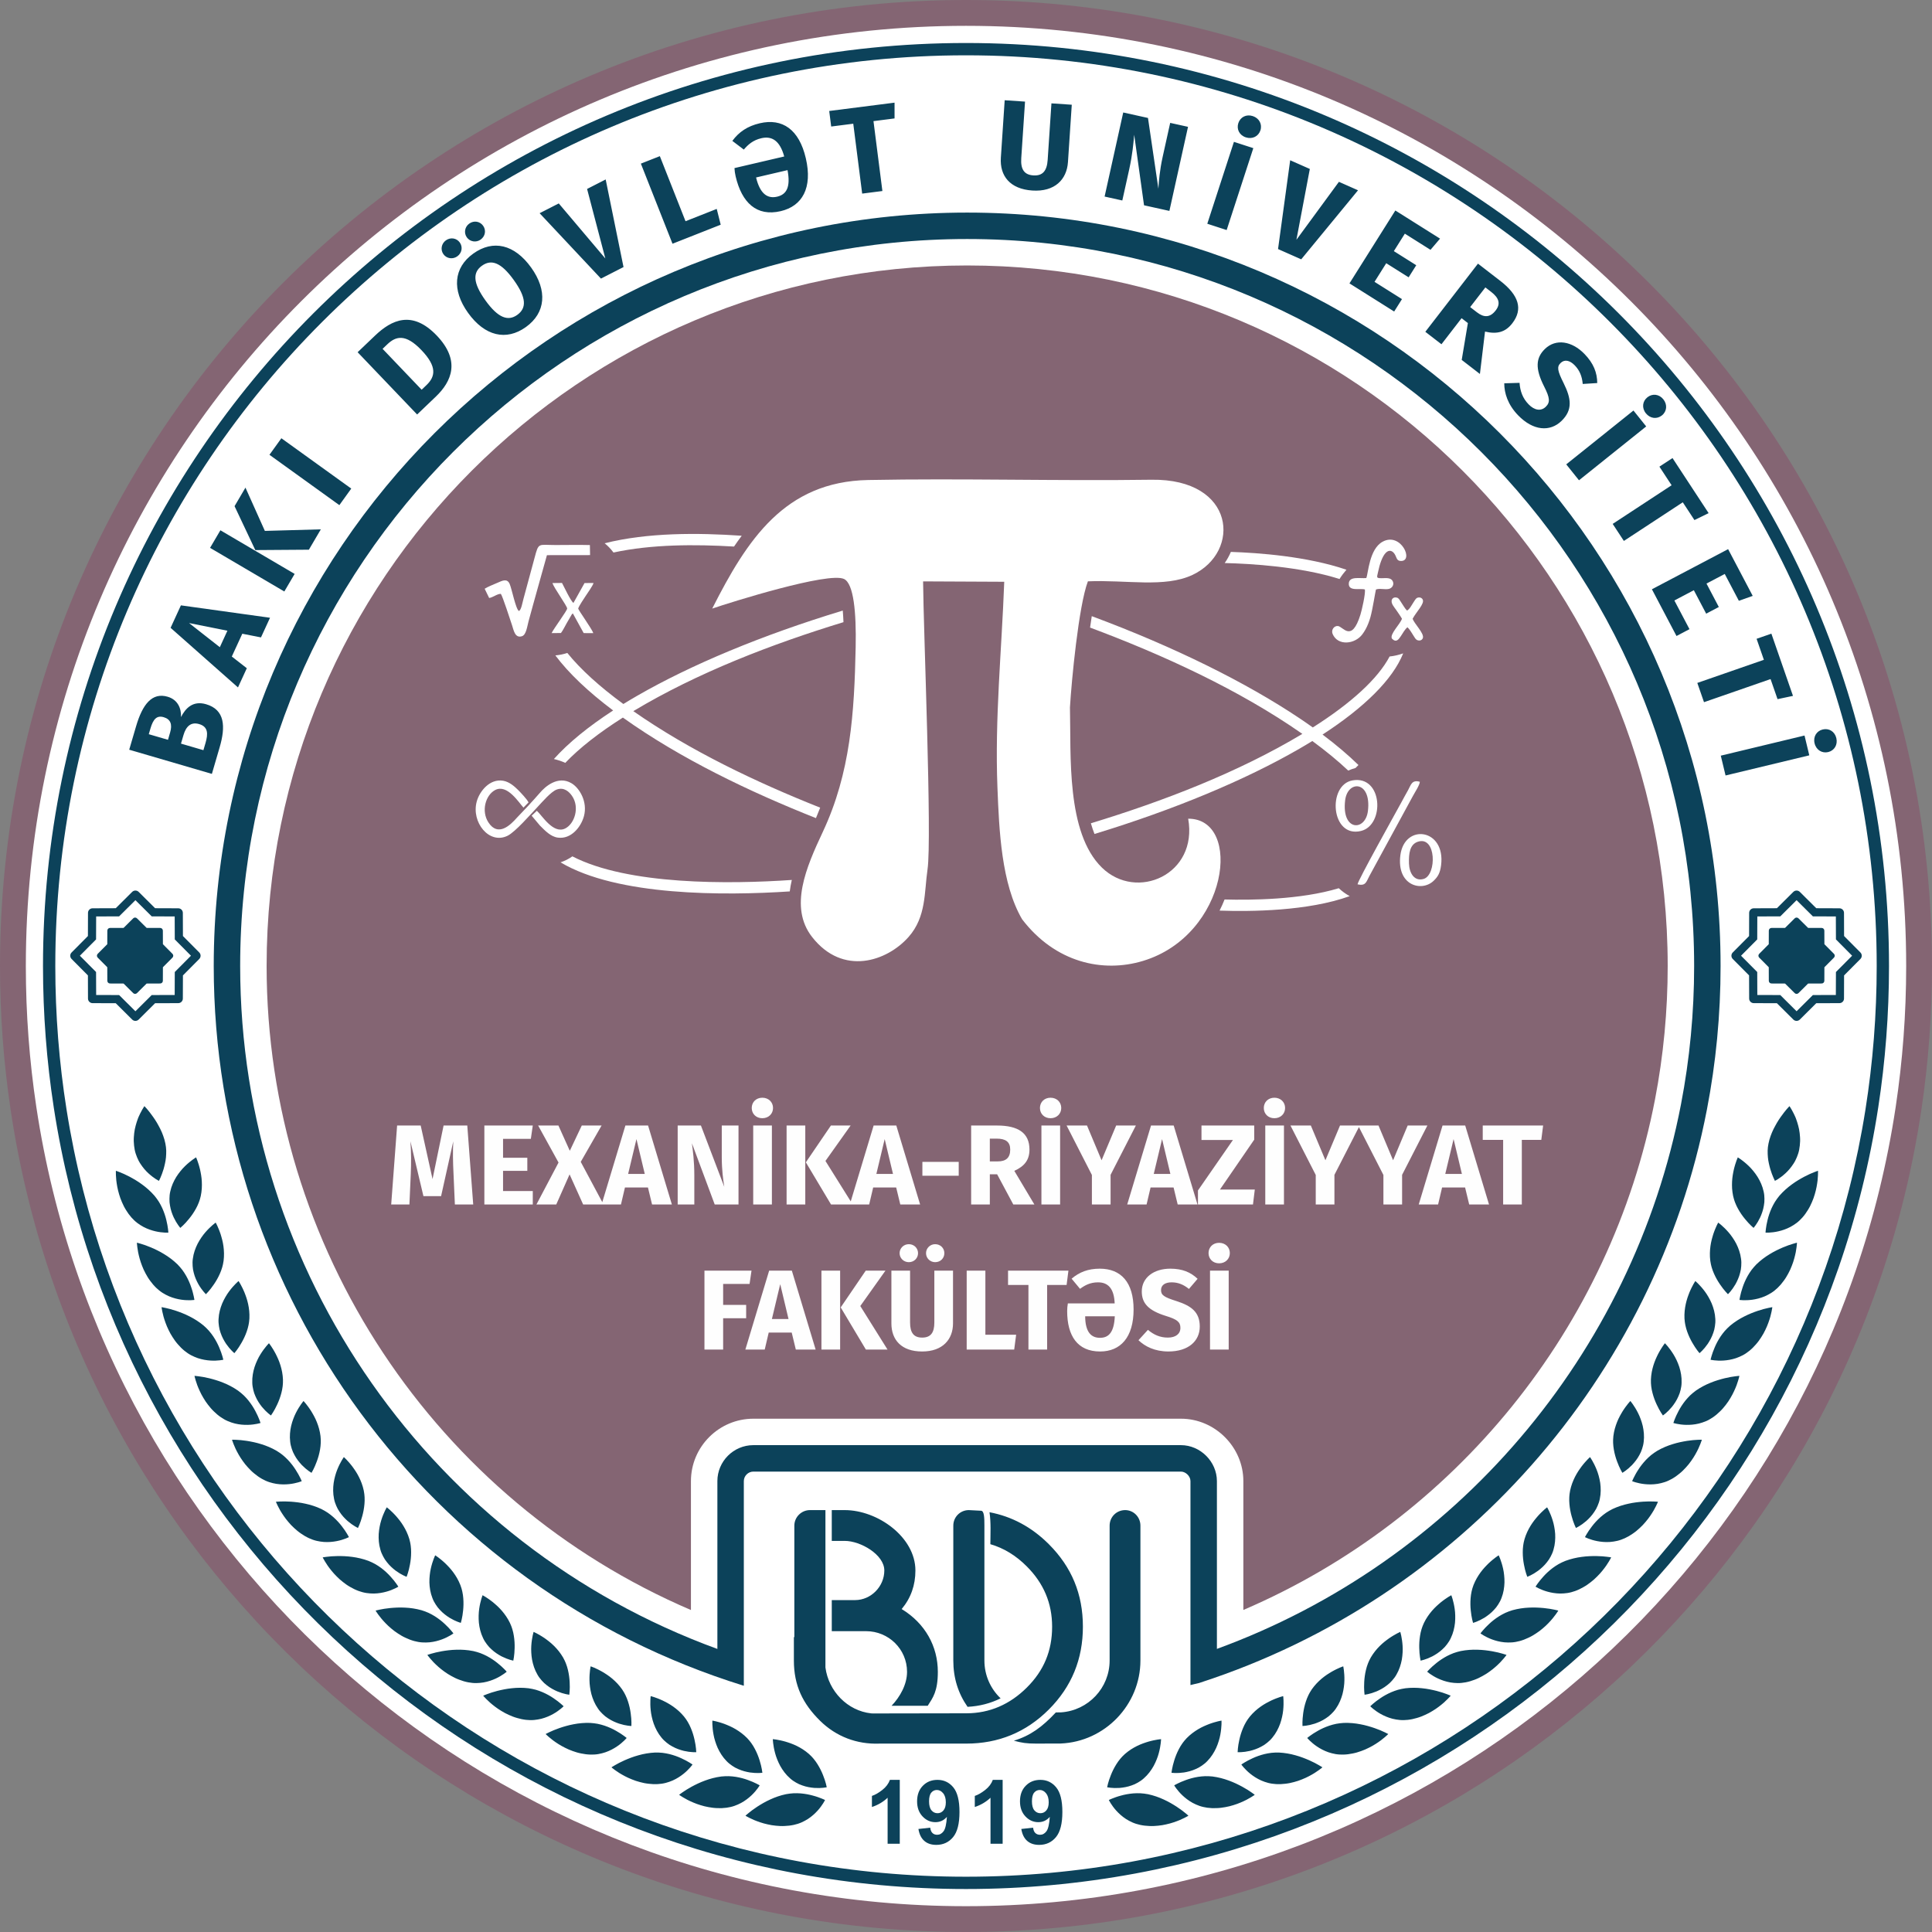 <?xml version="1.0" encoding="UTF-8"?>
<!DOCTYPE svg PUBLIC "-//W3C//DTD SVG 1.1//EN" "http://www.w3.org/Graphics/SVG/1.1/DTD/svg11.dtd">
<!-- Creator: CorelDRAW 2018 (64-Bit) -->
<svg xmlns="http://www.w3.org/2000/svg" xml:space="preserve" width="114.035mm" height="114.035mm" version="1.1" style="shape-rendering:geometricPrecision; text-rendering:geometricPrecision; image-rendering:optimizeQuality; fill-rule:evenodd; clip-rule:evenodd"
viewBox="0 0 11403.54 11403.54"
 xmlns:xlink="http://www.w3.org/1999/xlink">
 <rect x="0" y="0" width="11403.54" height="11403.54" fill="#808080" stroke="none"/>
 <defs>
  <style type="text/css">
   <![CDATA[
    .fil1 {fill:#0C425A}
    .fil2 {fill:#846573}
    .fil4 {fill:white}
    .fil0 {fill:white}
    .fil3 {fill:#FEFEFE;fill-rule:nonzero}
    .fil5 {fill:white;fill-rule:nonzero}
   ]]>
  </style>
 </defs>
 <g id="Слой_x0020_1">
  <circle class="fil0" cx="5701.77" cy="5701.77" r="5636.6"/>
  <g id="_1967701143664">
   <path class="fil1" d="M11010.91 6548.28c-405.95,2566.54 -2628.42,4528.94 -5309.18,4528.94 -2680.69,0 -4903.11,-1962.39 -5309.06,-4528.94 -43.62,-275.75 -66.26,-558.5 -66.26,-846.46 0,-2968.77 2406.67,-5375.36 5375.32,-5375.36 2968.81,0 5375.44,2406.59 5375.44,5375.36 0,287.96 -22.68,570.71 -66.26,846.46zm-10693.65 -12.01c401.57,2612.69 2659.41,4613.57 5384.47,4613.57 2725.18,0 4982.94,-2000.88 5384.55,-4613.57 41.8,-272.07 63.49,-550.72 63.49,-834.46 0,-3008.88 -2439.12,-5448.03 -5448.03,-5448.03 -3008.83,0 -5447.95,2439.16 -5447.95,5448.03 0,283.74 21.69,562.39 63.49,834.46l-0.02 0z"/>
   <path class="fil2" d="M62.41 6548.28c408.85,2747.52 2777.98,4855.26 5639.32,4855.26 2861.46,0 5230.59,-2107.74 5639.44,-4855.26 41.14,-276.21 62.37,-558.87 62.37,-846.51 0,-3148.97 -2552.76,-5701.77 -5701.81,-5701.77 -3148.97,0 -5701.73,2552.8 -5701.73,5701.77 0,287.63 21.27,570.3 62.41,846.51zm11126.84 -14.9c-401.24,2670.34 -2705.27,4717.78 -5487.52,4717.78 -2782.08,0 -5086.16,-2047.44 -5487.39,-4717.78 -40.72,-271.24 -61.87,-548.9 -61.87,-831.57 0,-3064.79 2484.52,-5549.35 5549.26,-5549.35 3064.87,0 5549.39,2484.56 5549.39,5549.35 0,282.67 -21.11,560.32 -61.87,831.57z"/>
   <path class="fil1" d="M10679.25 4458.33l-28.14 -116.96 -494.23 118.9 28.14 116.96 494.23 -118.9zm159.58 -101.81c-9.44,-39.28 -43.79,-59.6 -80.16,-50.86 -36.34,8.73 -57.61,42.59 -48.17,81.78 9.39,39.19 43.91,60.26 80.33,51.61 36.34,-8.77 57.44,-43.29 48.01,-82.52l-0.01 -0.01zm-9178.06 -1769.74l-70.31 97.63 412.58 297.11 70.23 -97.67 -412.49 -297.07 -0.01 0zm-211.98 291.44l-64.31 109.42 122.46 259.2 316.19 -2.23 70.6 -120.18 -330.42 9.19 -114.51 -255.39 -0.01 -0.01zm-147.95 251.75l-60.96 103.71 438.28 257.54 60.92 -103.71 -438.23 -257.54 -0.01 0zm-3.31 690.07l-181.6 -142.49 226.34 45.19 -44.74 97.3zm242.89 -57.82l53.35 -115.92 -525.93 -73.21 -60.92 132.64 397.72 351.74 52.15 -113.31 -88.57 -68.95 61.91 -134.63 110.29 21.64zm-327.48 623.44l-12.37 42.21 -132.35 -38.7 14.86 -50.7c14.61,-49.91 43,-79.13 92.33,-64.64 53.47,15.6 53.43,57.65 37.54,111.82l-0.01 0.01zm-324.88 -85.88c16.22,-55.62 37.5,-78.47 78.34,-66.51 40.81,11.96 51.69,42.63 37.62,90.47l-12.5 42.96 -113.36 -33.11 9.89 -33.81 0.01 0zm180.15 -67.29c2.69,-48.13 -16.76,-101.93 -78.72,-120.06 -91.5,-26.82 -148.08,43.74 -186.36,174.69l-40.48 138.02 487.94 142.74 45.86 -156.94c35.92,-122.5 31.33,-221.7 -79.87,-254.23 -78.88,-23.09 -121.92,24.71 -148.37,75.78zm9514.77 -125.07l-127.51 -367.3 -87.32 30.38 43.04 123.99 -392.92 136.45 39.52 113.69 392.83 -136.41 41.18 118.45 91.17 -19.24 0.01 -0.01zm-2567.37 -2984.25l-112.74 -49.95 -250.88 342.14 79.17 -418.12 -115.96 -51.36 -71.64 524.19 136.82 60.59 335.23 -407.49zm484.13 285.36l-263.83 -166.04 -270.79 430.21 263.83 166.08 46.15 -73.25 -162.07 -101.97 69.16 -109.88 132.23 83.19 44.95 -71.35 -132.23 -83.23 64.89 -103.09 151.43 95.39 56.28 -66.05 0 -0.01zm127.93 715.85l107.4 82.98 30.13 -250.18c70.65,16.55 120.23,3.93 161.03,-48.92 64.6,-83.56 38.32,-165.96 -70.77,-250.3l-131.81 -101.81 -310.77 402.27 95.23 73.54 118.78 -153.79 37.16 28.68 -36.38 217.52 0 0.01zm139.63 -427.93l34.27 26.49c47.01,36.3 56.66,70.6 26.57,109.51 -32.74,42.42 -68.7,43.33 -110.46,11.05l-40.1 -30.92 89.72 -116.13zm584.79 392.67c-73.5,-75.94 -168.69,-92.04 -232.96,-29.76 -54.34,52.56 -58.93,115.26 -5.21,221.41 35.22,69.07 36.34,94.53 9.52,120.56 -27.98,26.98 -66.26,21.19 -100.94,-14.65 -35.22,-36.34 -50.12,-78.14 -53.47,-126.93l-90.3 2.73c0.12,58.06 20.78,125.85 82.03,189.05 88.19,91.21 187.73,99.08 255.68,33.23 67.5,-65.27 57.69,-132.39 12.95,-222.82 -37.16,-74.29 -40.97,-97.22 -17.75,-119.61 23.22,-22.47 54.22,-15.77 83.31,14.24 28.56,29.55 43.04,64.56 46.97,109.76l85.71 -5.38c-0.62,-61.71 -21.48,-116.05 -75.53,-171.83l-0.01 0zm465.71 267.89c-25.25,-31.49 -65.02,-35.43 -94.24,-11.96 -29.18,23.34 -34.1,62.99 -8.82,94.48 25.2,31.49 65.39,35.92 94.57,12.5 29.22,-23.38 33.65,-63.57 8.48,-95.02l0.01 0zm-101.19 159.95l-75.2 -93.86 -396.81 317.8 75.28 93.9 396.72 -317.84 0.01 0zm368.42 511.78l-213.14 -325.04 -77.31 50.66 71.97 109.8 -347.77 228.12 66.01 100.57 347.72 -228.12 68.82 104.91 83.68 -40.89 0.02 -0.01zm260.27 488.48l-145.18 -275.92 -449.86 236.81 145.18 275.88 76.61 -40.35 -89.19 -169.35 114.93 -60.55 72.76 138.31 74.66 -39.28 -72.8 -138.31 107.77 -56.7 83.35 158.38 81.78 -28.93 -0.01 0.01zm-4019.27 -2899.08l-120.02 -8.03 -22.22 333.78c-4.35,65.14 -29.84,95.06 -84.72,91.38 -54.22,-3.56 -75.53,-36.63 -71.18,-101.77l22.27 -333.78 -120.1 -8.03 -22.56 338.91c-7.12,106.86 53.14,185.12 185.62,193.98 132.48,8.77 203.58,-65.1 210.41,-167.61l22.51 -338.83 -0.01 0zm686.14 130.45l-105.24 -23.3 -44.41 200.56c-17.63,79.46 -22.76,146.67 -25.2,188.22l-61.46 -417.83 -146.13 -32.32 -109.92 496.26 104.54 23.22 40.31 -181.93c20.32,-91.63 25.54,-159.63 29.84,-206.02l58.06 416.3 149.69 33.15 109.92 -496.3 0 -0.01zm382.24 -63.41c-38.36,-12.46 -73.71,6.08 -85.3,41.68 -11.55,35.63 6.08,71.39 44.45,83.93 38.36,12.46 74.37,-5.88 86,-41.43 11.59,-35.63 -6.75,-71.64 -45.15,-84.18zm3.23 189.26l-114.43 -37.16 -157.27 483.39 114.35 37.21 157.35 -483.43 0 -0.01zm-2913.28 -146.88c-72.84,17.01 -122.83,51.32 -161.78,104.04l67.71 51.28c24.87,-29.18 54.09,-55.58 103.38,-67.05 63.61,-14.86 109.88,15.77 135.12,107.77l-293.59 68.53c0.54,14.98 3.23,33.15 6.87,48.88 36.21,154.99 123.54,238.55 265.66,205.4 127.88,-29.84 189.34,-137.61 148.49,-312.63 -39.65,-170.01 -138.27,-237.35 -271.86,-206.23l0 0.01zm102.64 433.31c-55.71,13 -100.65,-14.94 -124.32,-113.36l185.7 -43.33c18.91,100.28 -5.67,143.65 -61.38,156.69zm693.01 -554.98l-385.63 49.17 11.67 91.71 130.28 -16.6 52.6 412.58 119.32 -15.27 -52.6 -412.53 124.41 -15.93 -0.04 -93.12 -0.01 -0.01zm-3066.78 1375.37l-102.35 97.71 351.2 367.55 110.29 -105.41c93.86,-89.68 146.96,-212.43 5.63,-360.47 -145.02,-151.64 -266.69,-93.2 -364.77,0.62zm72.51 51.36c50.95,-48.63 107.81,-64.44 202.09,34.23 93.24,97.55 82.03,155.98 29.51,206.1l-28.6 27.4 -230.56 -241.32 27.56 -26.4 0 -0.01zm346.11 -613.91c-26.86,19.24 -33.32,55.46 -14.53,81.74 18.79,26.24 55.17,31.66 81.94,12.46 27.48,-19.7 33.4,-55.5 14.53,-81.7 -18.79,-26.28 -54.55,-32.16 -81.94,-12.5zm137.65 -98.71c-26.2,18.75 -32.78,55 -13.91,81.24 18.79,26.2 55.21,31.7 81.45,12.87 27.98,-20.11 33.32,-55.46 14.53,-81.7 -18.83,-26.2 -54.01,-32.61 -82.07,-12.42l0 0.01zm23.96 176.8c-116.29,83.39 -127.47,215.08 -30.79,349.79 98.75,137.69 225.35,166.95 341.6,83.64 116.83,-83.85 128.01,-215.54 30.92,-350.87 -98.71,-137.65 -224.93,-166.33 -341.72,-82.56l-0.01 0zm51.28 71.6c55.46,-39.77 113.07,-19.78 187.93,84.55 75.24,104.87 76.36,165.54 20.32,205.73 -53.68,38.45 -112.53,19.33 -187.77,-85.63 -74.87,-104.33 -75.32,-165.38 -20.49,-204.65l0.01 0zm730.21 -509.21l-109.71 56.08 107.69 410.42 -274.88 -324.96 -112.98 57.73 362 385.92 133.22 -68.12 -105.33 -517.07 -0.01 0zm319.71 -137.53l-111.95 44.12 186.69 472.83 284.49 -112.28 -23.42 -93.24 -184.21 72.63 -151.6 -384.06z"/>
   <path class="fil1" d="M729.38 5476.88l-80.16 0.25c-8.65,0 -15.73,7.16 -15.73,15.85l-0.29 80.08 -56.53 56.86c-6.08,6.17 -6.08,16.18 0,22.35l56.53 56.78 0.29 80.12c0,8.77 7.08,15.81 15.73,15.81l80.16 0.33 56.82 56.49c6.17,6.08 16.14,6.08 22.35,0l56.86 -56.49 80.08 -0.33c8.69,0 15.81,-7.04 15.81,-15.81l0.29 -80.12 56.45 -56.78c6.17,-6.17 6.17,-16.18 0,-22.35l-56.45 -56.86 -0.29 -80.08c0,-8.69 -7.12,-15.85 -15.81,-15.85l-80.08 -0.25 -56.86 -56.41c-6.21,-6.21 -16.18,-6.21 -22.35,0l-56.82 56.41zm69.95 -163.6l-96.26 95.52 -135.5 0.5 -0.54 135.58 -95.56 96.22 95.56 96.14 0.54 135.58 135.5 0.46 96.26 95.64 96.18 -95.64 135.58 -0.46 0.54 -135.58 95.52 -96.14 -95.52 -96.22 -0.54 -135.58 -135.58 -0.5 -96.18 -95.52zm116.08 47.39l136.82 0.5c14.86,0 26.94,12.17 26.98,26.98l0.54 136.78 96.43 97.09c10.39,10.51 10.39,27.56 0,38.16l-96.43 97.09 -0.54 136.82c-0.04,14.73 -12.13,26.9 -26.98,26.9l-136.82 0.46 -97.01 96.47c-10.51,10.47 -27.69,10.47 -38.16,0l-97.05 -96.47 -136.86 -0.46c-14.86,0 -26.94,-12.17 -26.98,-26.9l-0.46 -136.82 -96.39 -97.09c-10.51,-10.59 -10.51,-27.65 0,-38.16l96.39 -97.09 0.46 -136.78c0.04,-14.82 12.13,-26.98 26.98,-26.98l136.86 -0.5 97.05 -96.43c10.47,-10.43 27.65,-10.43 38.16,0l97.01 96.43z"/>
   <path class="fil1" d="M10536.22 5476.88l-80.08 0.25c-8.69,0 -15.81,7.16 -15.81,15.85l-0.29 80.08 -56.45 56.86c-6.17,6.17 -6.17,16.18 0,22.35l56.45 56.78 0.29 80.12c0,8.77 7.12,15.81 15.81,15.81l80.08 0.33 56.86 56.49c6.21,6.08 16.14,6.08 22.35,0l56.82 -56.49 80.12 -0.33c8.73,0 15.77,-7.04 15.77,-15.81l0.29 -80.12 56.49 -56.78c6.13,-6.17 6.13,-16.18 0,-22.35l-56.49 -56.86 -0.29 -80.08c0,-8.69 -7.04,-15.85 -15.77,-15.85l-80.12 -0.25 -56.82 -56.41c-6.21,-6.21 -16.14,-6.21 -22.35,0l-56.86 56.41zm68.04 -163.6l96.18 95.52 135.58 0.46 0.54 135.62 95.52 96.22 -95.52 96.14 -0.54 135.58 -135.58 0.46 -96.18 95.6 -96.18 -95.6 -135.58 -0.46 -0.54 -135.58 -95.56 -96.14 95.56 -96.22 0.54 -135.62 135.58 -0.46 96.18 -95.52zm-116.13 47.39l-136.82 0.5c-14.82,0 -26.98,12.17 -26.98,26.98l-0.46 136.78 -96.43 97.09c-10.43,10.55 -10.43,27.56 0,38.16l96.43 97.09 0.46 136.74c0,14.82 12.17,26.98 26.98,26.98l136.82 0.46 97.05 96.47c10.55,10.47 27.6,10.47 38.16,0l97.05 -96.47 136.86 -0.46c14.82,0 26.9,-12.17 26.9,-26.98l0.46 -136.74 96.47 -97.09c10.43,-10.59 10.43,-27.6 0,-38.16l-96.47 -97.09 -0.46 -136.78c0,-14.82 -12.08,-26.98 -26.9,-26.98l-136.86 -0.5 -97.05 -96.43c-10.55,-10.43 -27.6,-10.43 -38.16,0l-97.05 96.43z"/>
   <path class="fil1" d="M10075.14 6548.28c-305.43,1584.75 -1457.28,2884.64 -2989.26,3382.8l-0.17 0.17c-0.58,0.5 -3.72,1.49 -8.28,2.65l-2.61 0.87 0 -0.21c-15.06,3.77 -41.1,9.27 -48.17,11.42l0 -1203.83c0,-29.84 -28.89,-56.16 -56.16,-56.16l-2523.92 0c-30.58,0 -56.16,25.58 -56.16,56.16l0 1205.49 -0.08 0 -0.08 2.4c-1865.22,-577.99 -3128.73,-2306.23 -3128.73,-4248.22 0,-2455.96 1991.03,-4447.08 4446.99,-4447.08 2456,0 4447.12,1991.07 4447.12,4447.08 0,289.45 -27.65,572.41 -80.5,846.46l0.01 0zm-5840.83 3184.51l0 -990.65c0,-116.71 95.52,-212.23 212.27,-212.23l2523.92 0c114.93,0 212.23,97.71 212.23,212.23l0 990.4c1406.42,-513.97 2454.39,-1736.43 2739.12,-3213.82 51.9,-269.13 77.72,-542.82 77.72,-816.92 0,-2369.88 -1921.13,-4291.01 -4291.05,-4291.01 -2369.84,0 -4290.93,1921.21 -4290.93,4291.01 0,1807.07 1132.4,3416.07 2816.72,4030.98l0 0.01z"/>
   <path class="fil2" d="M4078.24 9503.1l0 -760.96c0,-202.87 165.46,-368.29 368.33,-368.29l2523.92 0c201.26,0 368.33,167.86 368.33,368.29l0 760.59c1249.03,-535.86 2169.78,-1664.5 2429.81,-3013.51 49.95,-259.45 74.83,-523.24 74.83,-787.41 0,-2283.71 -1851.19,-4134.94 -4134.94,-4134.94 -2283.67,0 -4134.86,1851.27 -4134.86,4134.94 0,1665.2 997.94,3155.96 2504.59,3801.29l-0.01 0z"/>
   <path class="fil1" d="M4986 9095.08c93.53,0 233.66,81.16 233.66,174.69 0,93.53 -77.64,174.73 -172.91,174.73l-137.24 0 0 183.46 202.58 0c132.35,0 241.69,105.82 241.69,240 0,74.25 -40.97,147.38 -91.26,200.31l213.34 0c30.09,-47.3 59.68,-84.26 59.68,-200.31 0,-149.98 -74.16,-285.85 -213.51,-370.57 54.67,-65.31 81.16,-141.21 81.16,-227.62 0,-197.62 -223.15,-356.46 -417.21,-356.46l-76.48 0 0 181.77 76.48 0 0.02 0zm-113.89 349.42l0 -349.42 0 -181.77 -91.75 0c-49.29,0 -91.79,40.72 -91.79,91.75l0 658.28 -2.73 -0.5 0 138.1c0,146.92 51.98,254.9 155.36,356.54 94.77,93.04 217.32,138.85 347.97,134.09 171.54,0 342.96,-0.08 514.43,-0.08 188.84,0 352.07,-66.18 487.07,-201.18 134.96,-135.04 201.09,-298.19 201.09,-488.81 0,-192.4 -66.13,-352.07 -201.09,-487.07 -101.23,-101.15 -218.31,-163.64 -350.17,-188.64 9.23,61.54 5.46,126.48 5.05,188.68 79.5,23.09 150.6,66.67 214.5,130.57 99.7,99.7 150.07,216.99 150.07,356.46 0,142.91 -49,259.86 -150.07,359.93 -98.29,97.51 -217.07,151.18 -356.46,151.18 -195.8,0 -350.99,0.95 -551.59,0.95l-9.93 -0.5c-139.84,-15.06 -251.46,-130.74 -269.96,-270.87l0 -90.76 0 -123.5 0 -183.46 0 0.03zm938.3 -439.43c0,-44.9 -0.91,-86.17 -19.04,-87.94 -5.88,-0.58 -66.59,-3.81 -72.71,-3.81 -51.19,0 -91.79,40.81 -91.79,91.75l0 795.89c0,103.17 28.43,193.64 84.1,273.52 70.48,-3.64 135.5,-20.44 195.09,-50.12 -58.93,-56.04 -95.64,-135.41 -95.64,-223.4l0 -795.89 -0.01 0zm173.82 1269.34c47.1,12.66 74.62,17.09 131.44,17.09 6.7,0 138.52,-0.21 144.89,-0.46 260.86,-10.43 470.72,-228.53 470.72,-490.09l0 -795.89c0,-51.15 -40.6,-91.75 -89.93,-91.75 -51.19,0 -91.84,40.6 -91.84,91.75l0 795.89c0,161.9 -125.85,295.12 -286.47,306.17 -2.28,0.25 -10.26,0.29 -30.92,0.37 -80.12,85.5 -149.65,137.03 -247.9,166.91l0.01 0.01z"/>
   <path class="fil1" d="M5918.09 10882.62l-71.68 0 0 -271.49c-26.24,24.62 -57.11,42.92 -92.7,54.59l0 -65.43c18.75,-6.04 39.03,-17.75 60.96,-34.89 22.02,-17.09 37.04,-37.12 45.36,-59.84l58.06 0 0 377.07 0 -0.01zm110.13 -87.2l69.57 -7.66c1.66,14.28 6.17,24.79 13.16,31.54 7.08,6.99 16.55,10.43 28.1,10.43 14.77,0 27.27,-6.99 37.54,-20.65 10.26,-13.74 16.84,-42.09 19.78,-85.17 -18.04,20.9 -40.6,31.37 -67.79,31.37 -29.34,0 -54.88,-11.38 -76.19,-34.1 -21.48,-22.76 -31.99,-52.39 -31.99,-88.81 0,-38.12 11.22,-68.74 33.77,-91.88 22.64,-23.34 51.4,-34.93 86.33,-34.93 37.95,0 69.2,14.73 93.49,44.12 24.42,29.47 36.59,77.97 36.59,145.51 0,68.62 -12.58,118.12 -37.95,148.49 -25.29,30.5 -58.31,45.65 -98.87,45.65 -29.34,0 -52.81,-7.7 -70.94,-23.55 -17.92,-15.64 -29.55,-39.11 -34.6,-70.36zm161.74 -157.23c0,-23.13 -5.3,-41.05 -15.97,-53.84 -10.55,-12.71 -22.89,-19.08 -36.79,-19.08 -13.33,0 -24.33,5.13 -33.03,15.64 -8.86,10.51 -13.16,27.65 -13.16,51.36 0,24.13 4.8,41.92 14.28,53.18 9.48,11.3 21.48,16.97 35.72,16.97 13.78,0 25.33,-5.38 34.76,-16.35 9.48,-10.88 14.2,-26.82 14.2,-47.88l-0.01 0zm-879.08 244.43l-71.76 0 0 -271.49c-26.16,24.62 -57.07,42.92 -92.62,54.59l0 -65.43c18.75,-6.04 39.03,-17.75 61,-34.89 21.89,-17.09 36.96,-37.12 45.19,-59.84l58.19 0 0 377.07 0 -0.01zm110.09 -87.2l69.61 -7.66c1.57,14.28 6.08,24.79 13.16,31.54 7.04,6.99 16.43,10.43 28.1,10.43 14.73,0 27.19,-6.99 37.5,-20.65 10.26,-13.74 16.84,-42.09 19.7,-85.17 -18,20.9 -40.6,31.37 -67.67,31.37 -29.43,0 -54.92,-11.38 -76.27,-34.1 -21.44,-22.76 -32.03,-52.39 -32.03,-88.81 0,-38.12 11.22,-68.74 33.85,-91.88 22.68,-23.34 51.4,-34.93 86.29,-34.93 37.95,0 69.28,14.73 93.57,44.12 24.29,29.47 36.54,77.97 36.54,145.51 0,68.62 -12.62,118.12 -37.95,148.49 -25.33,30.5 -58.31,45.65 -98.95,45.65 -29.22,0 -52.81,-7.7 -70.81,-23.55 -18,-15.64 -29.59,-39.11 -34.64,-70.36zm161.73 -157.23c0,-23.13 -5.3,-41.05 -16.02,-53.84 -10.55,-12.71 -22.89,-19.08 -36.79,-19.08 -13.24,0 -24.21,5.13 -32.94,15.64 -8.9,10.51 -13.2,27.65 -13.2,51.36 0,24.13 4.8,41.92 14.32,53.18 9.48,11.3 21.36,16.97 35.72,16.97 13.74,0 25.33,-5.38 34.76,-16.35 9.39,-10.88 14.15,-26.82 14.15,-47.88z"/>
   <path class="fil1" d="M10562.21 6528.91c0,0 5.05,7.16 12.66,20.24 3.72,6.37 8.11,14.44 12.62,23.8 2.32,4.59 4.68,9.64 7.04,14.94 1.24,2.61 2.44,5.42 3.64,8.11 0.99,2.9 2.15,5.75 3.27,8.69 4.3,11.79 8.48,24.75 12.25,38.65 1.78,6.91 3.6,14.11 5.13,21.52 1.32,7.45 2.52,14.98 3.52,22.8 0.95,7.82 1.7,15.73 2.23,23.8 0.37,8.11 0.91,16.35 0.5,24.79 -0.58,16.55 -2.4,33.65 -5.67,50.86 -1.41,7.74 -3.64,15.23 -5.88,22.43 -2.28,7.16 -4.92,14.24 -7.74,21.02 -2.81,6.79 -5.84,13.33 -9.06,19.66 -3.15,6.46 -6.99,12.37 -10.59,18.17 -14.98,23.18 -31.66,42.63 -48.34,57.65 -16.39,14.94 -31.58,26.07 -42.79,33.23 -11.51,7.16 -18.75,10.64 -18.75,10.64 0,0 -3.72,-7.04 -8.9,-19.2 -5.26,-12.21 -12.33,-29.63 -18.29,-50.12 -1.61,-5.17 -3.06,-10.47 -4.39,-16.1 -0.62,-2.73 -1.32,-5.55 -1.95,-8.36 -0.83,-2.81 -1.37,-5.71 -2.07,-8.73 -2.61,-11.71 -4.68,-24.05 -5.79,-36.67 -0.66,-6.46 -1.03,-12.95 -1.24,-19.37 -0.33,-6.7 -0.41,-13.33 -0.21,-20.11 0.37,-13.45 2.07,-27.15 4.92,-41.22 3.02,-15.52 7.28,-30.58 12.54,-44.9 1.24,-3.48 2.86,-7.08 4.06,-10.59 1.37,-3.56 2.73,-7.04 4.14,-10.51 2.86,-6.79 5.88,-13.53 9.15,-20.03 3.19,-6.58 6.5,-13.04 10.06,-19.08 3.52,-6.25 6.62,-12.13 10.14,-18.09 6.79,-11.71 14.07,-22.51 21.11,-32.61 7.24,-9.81 13.53,-19 19.82,-26.98 6.21,-7.99 11.79,-14.9 16.72,-20.61 9.81,-11.34 16.14,-17.71 16.14,-17.71l0 -0.01zm-3787.06 4061.15c-7.53,-1.49 -14.98,-2.44 -22.35,-3.44 -7.49,-1.03 -14.65,-1.7 -21.85,-1.99 -7.2,-0.29 -14.15,-0.37 -21.11,-0.21 -7.04,0.08 -13.95,0.41 -20.69,0.95 -26.78,2.32 -51.57,7.04 -72.96,13.12 -21.27,5.5 -38.94,12.29 -51.53,17.26 -12.66,4.88 -19.78,8.73 -19.78,8.73 0,0 3.44,7.2 10.55,18.62 3.72,5.79 8.19,12.54 13.62,19.99 5.46,7.49 11.92,15.6 19.41,23.8 14.9,16.51 34.02,34.23 57.36,49.46 11.75,7.49 24.62,14.4 38.41,20.57 3.56,1.41 7.08,2.94 10.68,4.3 3.6,1.32 7.33,2.52 11.05,3.85 7.49,2.28 15.23,4.35 23.22,6.17 9.02,1.86 17.96,3.48 26.98,4.51 8.94,1.12 18,1.74 26.9,2.07 8.82,0.37 17.8,0.62 26.53,0.21 8.77,-0.37 17.3,-1.03 25.78,-1.9 8.48,-0.87 16.84,-1.78 25,-3.23 8.11,-1.45 16.06,-3.06 23.84,-4.8 7.57,-1.7 15.19,-3.52 22.43,-5.55 7.16,-1.95 14.15,-4.22 20.82,-6.37 13.28,-4.55 25.45,-8.9 36.13,-13.45 10.72,-4.64 19.82,-8.9 27.4,-12.71 7.57,-3.72 13.45,-6.91 17.51,-9.23 3.93,-2.23 6.04,-3.64 6.04,-3.64 0,0 -6.54,-6.37 -18.75,-16.1 -12.08,-9.93 -29.59,-23.47 -51.11,-37.37 -5.55,-3.6 -11.05,-7.16 -16.97,-10.64 -5.92,-3.64 -12,-7.33 -18.46,-10.88 -12.66,-7.16 -26.11,-14.15 -40.48,-20.65 -28.64,-13.33 -59.93,-24.33 -93.61,-31.45l-0.01 0zm3727.88 -3532.57c-4.92,5.88 -9.35,11.92 -13.82,17.88 -4.55,6 -8.61,11.96 -12.37,18.09 -3.77,6.17 -7.24,12.21 -10.51,18.38 -3.31,6.21 -6.41,12.37 -9.23,18.58 -11.01,24.42 -18.95,48.42 -24.05,70.07 -5.5,21.27 -8.24,40.02 -10.06,53.43 -1.86,13.41 -1.95,21.52 -1.95,21.52 0,0 7.95,0.54 21.4,-0.12 6.87,-0.46 14.9,-1.08 24.09,-2.19 9.23,-1.12 19.37,-2.86 30.21,-5.38 21.69,-4.92 46.48,-13.04 71.1,-26.03 12.29,-6.54 24.62,-14.44 36.71,-23.47 2.98,-2.44 6.04,-4.8 8.98,-7.28 2.86,-2.48 5.71,-5.13 8.65,-7.74 5.71,-5.46 11.3,-11.22 16.76,-17.3 6.04,-6.99 11.79,-13.95 17.09,-21.36 5.3,-7.28 10.26,-14.86 14.86,-22.47 4.64,-7.57 9.23,-15.23 13.12,-23.09 3.97,-7.82 7.53,-15.6 10.88,-23.47 3.35,-7.78 6.66,-15.56 9.31,-23.38 2.73,-7.78 5.21,-15.52 7.49,-23.13 2.23,-7.49 4.35,-14.98 6.04,-22.35 1.86,-7.16 3.27,-14.36 4.59,-21.23 2.48,-13.82 4.64,-26.57 5.88,-38.12 1.12,-11.63 1.82,-21.64 2.23,-30.13 0.41,-8.4 0.5,-15.11 0.41,-19.78 -0.04,-4.51 -0.21,-6.99 -0.21,-6.99 0,0 -8.77,2.57 -23.18,8.48 -14.57,5.71 -34.89,14.4 -57.57,26.45 -5.79,3.06 -11.59,6.17 -17.59,9.64 -6,3.35 -12.17,6.91 -18.46,10.8 -12.42,7.57 -25.12,15.89 -37.74,25.29 -25.58,18.54 -50.41,40.52 -73.09,66.42l0.03 -0.02zm-135.67 404.96c-5.42,5.46 -10.35,11.09 -15.35,16.64 -5.01,5.63 -9.56,11.22 -13.82,16.97 -4.26,5.88 -8.24,11.59 -12,17.42 -3.85,5.92 -7.45,11.75 -10.72,17.71 -13.04,23.47 -23.01,46.68 -29.92,67.87 -7.28,20.69 -11.59,39.15 -14.49,52.35 -2.98,13.2 -3.77,21.27 -3.77,21.27 0,0 7.86,1.16 21.31,1.66 6.87,0.17 14.94,0.21 24.17,-0.12 9.27,-0.37 19.58,-1.2 30.63,-2.77 21.98,-3.15 47.35,-9.1 73,-19.99 12.83,-5.5 25.7,-12.37 38.53,-20.32 3.15,-2.15 6.46,-4.22 9.56,-6.5 3.1,-2.23 6.17,-4.64 9.31,-6.99 6.13,-4.88 12.17,-10.18 18.13,-15.77 6.62,-6.5 12.91,-12.95 18.87,-19.87 5.84,-6.83 11.46,-13.95 16.64,-21.15 5.3,-7.16 10.51,-14.4 15.02,-21.89 4.64,-7.49 8.86,-14.94 12.87,-22.47 3.97,-7.45 7.9,-14.98 11.26,-22.51 3.35,-7.57 6.5,-15.06 9.35,-22.43 2.86,-7.28 5.59,-14.61 7.95,-21.73 2.36,-6.99 4.43,-14.07 6.33,-20.82 3.64,-13.53 6.87,-26.07 9.06,-37.5 2.11,-11.46 3.68,-21.4 4.76,-29.8 1.12,-8.36 1.74,-15.02 2.07,-19.66 0.37,-4.55 0.41,-7.08 0.41,-7.08 0,0 -8.98,1.86 -23.84,6.54 -14.98,4.43 -35.96,11.42 -59.6,21.52 -6.04,2.57 -12.08,5.17 -18.29,8.07 -6.29,2.9 -12.75,5.92 -19.29,9.27 -13.08,6.5 -26.4,13.74 -39.77,22.06 -27.02,16.31 -53.64,36.09 -78.38,60.01l0.01 0.01zm-154.74 361.63c-5.79,4.97 -11.13,10.22 -16.55,15.35 -5.42,5.26 -10.43,10.43 -15.11,15.89 -4.72,5.46 -9.1,10.84 -13.33,16.43 -4.26,5.55 -8.28,11.13 -12.08,16.76 -14.82,22.39 -26.53,44.82 -35.05,65.35 -8.86,20.07 -14.57,38.16 -18.5,51.11 -3.97,13 -5.38,20.9 -5.38,20.9 0,0 7.7,1.78 21.07,3.31 6.91,0.66 14.9,1.37 24.13,1.78 9.31,0.33 19.62,0.29 30.75,-0.41 22.14,-1.45 47.97,-5.42 74.33,-14.24 13.2,-4.59 26.65,-10.31 40.02,-17.3 3.31,-1.9 6.7,-3.77 10.02,-5.71 3.27,-2.03 6.54,-4.18 9.85,-6.29 6.46,-4.39 12.87,-9.23 19.29,-14.36 7.08,-5.92 13.91,-11.88 20.32,-18.33 6.41,-6.33 12.54,-13 18.29,-19.74 5.79,-6.75 11.59,-13.57 16.64,-20.69 5.21,-7.08 9.97,-14.15 14.53,-21.4 4.59,-7.12 9.06,-14.36 13,-21.56 3.93,-7.24 7.66,-14.53 11.09,-21.64 3.39,-6.99 6.66,-14.07 9.6,-21.07 2.94,-6.79 5.46,-13.7 7.95,-20.28 4.68,-13.2 8.86,-25.45 11.92,-36.63 2.98,-11.3 5.3,-21.07 7.04,-29.38 1.78,-8.24 2.94,-14.82 3.64,-19.45 0.66,-4.47 0.91,-6.95 0.91,-6.95 0,0 -9.06,1.16 -24.25,4.64 -15.27,3.27 -36.79,8.61 -61.09,16.84 -6.21,2.07 -12.46,4.22 -18.87,6.62 -6.5,2.4 -13.16,4.92 -19.99,7.74 -13.49,5.5 -27.31,11.67 -41.3,18.87 -28.23,14.15 -56.33,31.87 -82.85,53.84l-0.04 0zm-202.66 383.81c-6.25,4.47 -12.04,9.23 -17.84,13.91 -5.84,4.72 -11.26,9.48 -16.43,14.49 -5.13,5.09 -9.97,10.06 -14.61,15.23 -4.76,5.21 -9.27,10.43 -13.53,15.73 -16.64,21.02 -30.25,42.34 -40.48,62.12 -10.59,19.2 -17.84,36.75 -22.84,49.29 -5.05,12.58 -7.16,20.4 -7.16,20.4 0,0 7.57,2.4 20.78,5.09 6.75,1.24 14.69,2.61 23.88,3.81 9.23,1.16 19.49,1.95 30.63,2.19 22.22,0.5 48.26,-1.24 75.32,-7.82 13.53,-3.39 27.36,-8.03 41.3,-13.82 3.48,-1.61 6.99,-3.1 10.47,-4.8 3.44,-1.74 6.87,-3.6 10.35,-5.42 6.83,-3.85 13.66,-8.11 20.44,-12.66 7.57,-5.26 14.86,-10.64 21.85,-16.51 6.87,-5.75 13.57,-11.88 19.91,-18.13 6.33,-6.21 12.71,-12.54 18.33,-19.2 5.79,-6.58 11.13,-13.24 16.35,-20.07 5.17,-6.7 10.26,-13.49 14.77,-20.36 4.51,-6.91 8.82,-13.78 12.87,-20.61 3.97,-6.7 7.82,-13.49 11.34,-20.15 3.56,-6.54 6.66,-13.2 9.64,-19.53 5.84,-12.71 11.01,-24.58 15.02,-35.47 3.97,-10.97 7.08,-20.53 9.56,-28.68 2.48,-8.03 4.22,-14.53 5.26,-19.08 1.12,-4.35 1.53,-6.83 1.53,-6.83 0,0 -9.15,0.33 -24.54,2.52 -15.56,1.99 -37.41,5.46 -62.33,11.55 -6.37,1.57 -12.79,3.15 -19.37,5.05 -6.66,1.82 -13.53,3.72 -20.57,6 -13.91,4.26 -28.27,9.27 -42.75,15.23 -29.38,11.71 -58.81,26.94 -87.16,46.56l0.01 -0.03zm-227.88 355.26c-6.62,3.93 -12.79,8.19 -19,12.37 -6.17,4.22 -11.96,8.53 -17.55,13.08 -5.5,4.64 -10.76,9.23 -15.85,13.99 -5.17,4.8 -10.1,9.56 -14.73,14.53 -18.38,19.62 -33.69,39.69 -45.57,58.52 -12.13,18.29 -20.73,35.14 -26.82,47.22 -6.13,12.13 -8.86,19.74 -8.86,19.74 0,0 7.33,3.06 20.28,6.83 6.66,1.78 14.44,3.85 23.47,5.75 9.1,1.95 19.33,3.64 30.38,4.76 22.1,2.32 48.13,2.73 75.69,-1.57 13.74,-2.19 27.94,-5.67 42.3,-10.31 3.6,-1.32 7.24,-2.52 10.88,-3.93 3.52,-1.45 7.12,-2.98 10.72,-4.51 7.12,-3.27 14.28,-6.95 21.44,-10.93 7.99,-4.64 15.73,-9.39 23.13,-14.65 7.37,-5.13 14.53,-10.68 21.31,-16.43 6.87,-5.59 13.74,-11.38 19.91,-17.59 6.29,-6.08 12.25,-12.29 17.96,-18.67 5.71,-6.21 11.3,-12.54 16.39,-19 5.09,-6.54 9.97,-13.04 14.61,-19.53 4.47,-6.33 8.94,-12.75 12.95,-19.12 4.06,-6.21 7.74,-12.58 11.26,-18.62 6.83,-12.25 13,-23.63 17.88,-34.14 4.88,-10.59 8.82,-19.87 11.92,-27.77 3.15,-7.82 5.42,-14.11 6.83,-18.54 1.45,-4.3 2.07,-6.75 2.07,-6.75 0,0 -9.15,-0.37 -24.71,0.54 -15.6,0.66 -37.7,2.32 -62.99,6.29 -6.5,1.03 -13,2.11 -19.74,3.44 -6.79,1.24 -13.78,2.57 -20.98,4.22 -14.28,3.15 -28.93,6.91 -43.91,11.67 -30.21,9.19 -60.84,21.89 -90.68,39.11l0.01 0zm-263.75 343.5c-6.87,3.39 -13.37,7.12 -19.91,10.72 -6.54,3.72 -12.71,7.49 -18.58,11.59 -5.96,4.1 -11.55,8.24 -17.01,12.54 -5.59,4.35 -10.93,8.69 -15.97,13.24 -19.95,17.96 -36.96,36.67 -50.37,54.38 -13.57,17.22 -23.71,33.27 -30.75,44.82 -7.12,11.51 -10.51,18.87 -10.51,18.87 0,0 7.08,3.68 19.62,8.53 6.46,2.36 14.07,5.05 22.93,7.78 8.9,2.65 18.91,5.21 29.84,7.28 21.77,4.22 47.76,6.87 75.49,4.92 13.95,-1.03 28.39,-3.27 43.08,-6.66 3.68,-0.99 7.45,-1.9 11.13,-2.98 3.68,-1.12 7.37,-2.4 11.09,-3.6 7.37,-2.65 14.86,-5.67 22.31,-9.02 8.36,-3.97 16.43,-8.03 24.29,-12.62 7.74,-4.55 15.4,-9.44 22.68,-14.53 7.28,-5.05 14.61,-10.26 21.27,-15.85 6.83,-5.59 13.24,-11.22 19.49,-17.09 6.25,-5.71 12.37,-11.55 18,-17.59 5.63,-6 11.01,-12.13 16.18,-18.17 5.01,-5.96 9.97,-11.96 14.57,-17.96 4.51,-5.79 8.77,-11.84 12.79,-17.59 7.82,-11.59 14.94,-22.39 20.73,-32.49 5.79,-10.18 10.47,-19.04 14.24,-26.65 3.77,-7.49 6.58,-13.62 8.36,-17.88 1.86,-4.14 2.65,-6.54 2.65,-6.54 0,0 -9.06,-1.16 -24.58,-1.57 -15.64,-0.7 -37.79,-0.91 -63.36,0.91 -6.58,0.46 -13.16,0.91 -19.95,1.7 -6.87,0.66 -13.99,1.41 -21.27,2.44 -14.49,1.9 -29.43,4.39 -44.74,7.86 -30.87,6.58 -62.49,16.64 -93.74,31.2l0 0.01zm-278.65 306.34c-7.16,2.81 -13.99,5.96 -20.78,9.02 -6.79,3.15 -13.24,6.46 -19.49,10.06 -6.21,3.6 -12.17,7.24 -17.96,11.09 -5.88,3.85 -11.51,7.78 -16.97,11.88 -21.36,16.26 -39.81,33.52 -54.63,50.12 -14.98,16.02 -26.36,31.2 -34.35,42.13 -8.03,10.93 -12,17.96 -12,17.96 0,0 6.75,4.22 18.87,10.06 6.25,2.94 13.62,6.25 22.22,9.64 8.61,3.39 18.38,6.75 29.14,9.68 21.36,6 47.01,10.76 74.87,11.13 13.95,0.08 28.51,-0.99 43.46,-3.15 3.77,-0.7 7.57,-1.28 11.38,-2.11 3.72,-0.79 7.49,-1.74 11.3,-2.65 7.57,-2.03 15.27,-4.47 22.97,-7.16 8.65,-3.31 17.01,-6.66 25.25,-10.64 8.11,-3.85 16.1,-8.15 23.8,-12.62 7.66,-4.43 15.4,-9.02 22.51,-14.03 7.24,-5.01 14.07,-10.1 20.78,-15.44 6.7,-5.21 13.24,-10.51 19.37,-16.06 6.13,-5.55 11.96,-11.17 17.59,-16.8 5.55,-5.5 10.97,-11.09 16.02,-16.68 5.01,-5.46 9.73,-11.13 14.2,-16.51 8.77,-10.93 16.76,-21.11 23.3,-30.71 6.58,-9.64 12,-18.09 16.39,-25.41 4.39,-7.12 7.66,-13 9.77,-17.13 2.19,-4.01 3.23,-6.25 3.23,-6.25 0,0 -8.94,-1.95 -24.46,-3.6 -15.48,-1.99 -37.54,-4.01 -63.2,-4.26 -6.58,-0.12 -13.12,-0.12 -19.99,0.04 -6.95,0.08 -14.07,0.29 -21.44,0.7 -14.57,0.74 -29.63,2.03 -45.23,4.18 -31.29,4.1 -63.65,11.55 -95.89,23.51l-0.03 0.01zm-312.96 291.23c-7.37,2.15 -14.36,4.76 -21.44,7.24 -7.04,2.57 -13.74,5.3 -20.24,8.36 -6.54,3.06 -12.75,6.21 -18.87,9.56 -6.17,3.35 -12.17,6.75 -17.92,10.43 -22.64,14.36 -42.5,30.05 -58.64,45.32 -16.26,14.73 -28.89,28.85 -37.74,39.11 -8.94,10.18 -13.45,16.84 -13.45,16.84 0,0 6.33,4.8 17.92,11.67 6,3.39 13.04,7.33 21.31,11.42 8.32,4.14 17.75,8.28 28.18,12.17 20.82,7.74 45.98,14.65 73.71,17.34 13.91,1.28 28.51,1.45 43.58,0.54 3.81,-0.37 7.66,-0.62 11.51,-1.12 3.77,-0.5 7.61,-1.16 11.51,-1.7 7.7,-1.41 15.56,-3.19 23.47,-5.21 8.9,-2.52 17.59,-5.21 26.07,-8.48 8.4,-3.15 16.72,-6.7 24.75,-10.59 8.03,-3.72 16.14,-7.66 23.63,-12.04 7.66,-4.39 14.9,-8.9 21.98,-13.66 7.12,-4.59 14.15,-9.31 20.69,-14.36 6.54,-5.01 12.87,-10.14 18.95,-15.23 5.96,-5.01 11.79,-10.14 17.34,-15.27 5.46,-5.05 10.59,-10.26 15.52,-15.27 9.68,-10.14 18.46,-19.66 25.82,-28.64 7.37,-9.06 13.45,-17.05 18.46,-23.88 4.97,-6.83 8.73,-12.37 11.22,-16.31 2.48,-3.77 3.72,-6 3.72,-6 0,0 -8.77,-2.61 -24.05,-5.67 -15.31,-3.23 -37.12,-7.08 -62.66,-9.52 -6.54,-0.62 -13.12,-1.24 -19.95,-1.61 -6.91,-0.5 -14.03,-0.95 -21.4,-1.12 -14.57,-0.5 -29.72,-0.5 -45.44,0.33 -31.54,1.41 -64.4,6.13 -97.55,15.35l0.01 0zm-304.68 240.87c-7.53,1.61 -14.65,3.68 -21.85,5.63 -7.28,1.99 -14.15,4.22 -20.86,6.75 -6.7,2.57 -13.2,5.21 -19.53,8.11 -6.41,2.86 -12.62,5.79 -18.67,8.98 -23.67,12.66 -44.66,26.74 -61.95,40.68 -17.38,13.45 -31,26.57 -40.64,36.13 -9.68,9.52 -14.73,15.77 -14.73,15.77 0,0 5.96,5.3 17.01,13 5.71,3.85 12.42,8.32 20.4,13.08 7.99,4.76 17.05,9.6 27.19,14.28 20.15,9.27 44.7,18.13 72.14,22.93 13.74,2.32 28.31,3.64 43.37,3.85 3.85,-0.08 7.7,-0.08 11.55,-0.21 3.85,-0.21 7.74,-0.54 11.63,-0.87 7.78,-0.79 15.77,-1.95 23.84,-3.39 9.02,-1.82 17.84,-3.81 26.61,-6.41 8.61,-2.52 17.18,-5.46 25.49,-8.65 8.28,-3.19 16.64,-6.41 24.42,-10.26 7.99,-3.77 15.6,-7.7 23.01,-11.92 7.45,-4.06 14.82,-8.19 21.69,-12.71 6.99,-4.47 13.66,-9.1 20.11,-13.74 6.33,-4.59 12.54,-9.23 18.46,-13.95 5.84,-4.55 11.34,-9.39 16.64,-14.03 10.47,-9.39 19.91,-18.13 27.98,-26.53 7.99,-8.48 14.69,-15.97 20.2,-22.47 5.46,-6.37 9.64,-11.59 12.46,-15.35 2.73,-3.56 4.14,-5.71 4.14,-5.71 0,0 -8.53,-3.27 -23.55,-7.45 -15.02,-4.39 -36.42,-9.97 -61.71,-14.28 -6.5,-1.16 -12.95,-2.28 -19.78,-3.19 -6.83,-1.03 -13.91,-2.03 -21.23,-2.73 -14.49,-1.61 -29.59,-2.77 -45.36,-3.1 -31.54,-1.03 -64.64,1.12 -98.46,7.78l-0.02 -0.02zm-326.95 219.8c-7.57,1.03 -14.9,2.52 -22.22,3.89 -7.41,1.45 -14.44,3.1 -21.36,5.09 -6.91,2.07 -13.53,4.22 -20.07,6.58 -6.62,2.36 -13.08,4.8 -19.29,7.57 -24.62,10.72 -46.6,23.09 -64.93,35.72 -18.38,12.04 -32.98,24.09 -43.33,32.86 -10.35,8.65 -15.89,14.61 -15.89,14.61 0,0 5.55,5.71 15.93,14.28 5.38,4.26 11.75,9.23 19.33,14.57 7.57,5.34 16.26,10.93 25.99,16.35 19.33,10.84 43.17,21.52 70.15,28.47 13.53,3.35 27.94,5.79 42.96,7.2 3.81,0.21 7.66,0.54 11.55,0.66 3.81,0.12 7.7,0.08 11.63,0.12 7.82,-0.25 15.85,-0.74 24,-1.57 9.19,-1.16 18.13,-2.44 27.02,-4.35 8.77,-1.82 17.59,-4.1 26.11,-6.66 8.48,-2.52 17.09,-5.09 25.16,-8.32 8.24,-3.1 16.1,-6.5 23.84,-10.06 7.78,-3.52 15.44,-7.08 22.64,-11.01 7.28,-3.97 14.32,-8.07 21.07,-12.17 6.7,-4.06 13.28,-8.19 19.53,-12.46 6.13,-4.1 12.04,-8.53 17.67,-12.66 11.13,-8.57 21.27,-16.55 29.88,-24.29 8.69,-7.82 15.93,-14.82 21.93,-20.86 5.96,-5.92 10.51,-10.84 13.62,-14.32 3.02,-3.39 4.55,-5.38 4.55,-5.38 0,0 -8.24,-3.97 -22.89,-9.27 -14.61,-5.55 -35.55,-12.75 -60.42,-19.08 -6.37,-1.61 -12.71,-3.19 -19.45,-4.64 -6.75,-1.53 -13.7,-3.06 -20.94,-4.39 -14.36,-2.77 -29.34,-5.09 -44.99,-6.62 -31.37,-3.48 -64.56,-3.89 -98.79,0.12l0.01 0.02zm-364.07 204.52c-7.66,0.37 -15.11,1.28 -22.56,2.03 -7.49,0.83 -14.61,1.95 -21.6,3.35 -7.08,1.45 -13.91,3.06 -20.61,4.88 -6.79,1.82 -13.41,3.72 -19.82,5.96 -25.41,8.65 -48.38,19.16 -67.67,30.25 -19.29,10.51 -34.85,21.31 -45.86,29.18 -11.09,7.82 -17.09,13.24 -17.09,13.24 0,0 5.05,6.17 14.73,15.56 5.05,4.68 10.97,10.18 18.04,16.1 7.08,5.96 15.31,12.25 24.58,18.42 18.38,12.42 41.22,25 67.54,34.14 13.2,4.51 27.36,8.11 42.21,10.76 3.81,0.54 7.61,1.16 11.46,1.61 3.81,0.41 7.66,0.66 11.59,1.03 7.82,0.46 15.89,0.54 24.09,0.41 9.15,-0.37 18.25,-0.91 27.23,-2.11 8.94,-1.08 17.88,-2.65 26.57,-4.47 8.69,-1.82 17.46,-3.68 25.82,-6.21 8.44,-2.48 16.55,-5.13 24.58,-8.07 7.99,-2.86 15.93,-5.75 23.47,-9.15 7.49,-3.31 14.86,-6.83 21.98,-10.39 6.99,-3.44 13.91,-7.04 20.49,-10.8 6.46,-3.56 12.71,-7.49 18.67,-11.13 11.75,-7.61 22.56,-14.77 31.78,-21.77 9.31,-7.12 17.05,-13.41 23.55,-18.95 6.41,-5.42 11.38,-9.93 14.73,-13.16 3.27,-3.15 5.01,-5.01 5.01,-5.01 0,0 -7.9,-4.64 -22.06,-11.13 -14.07,-6.75 -34.39,-15.64 -58.6,-23.92 -6.21,-2.19 -12.46,-4.3 -19.04,-6.29 -6.58,-2.07 -13.41,-4.18 -20.53,-6.08 -14.07,-3.93 -28.8,-7.45 -44.28,-10.31 -31,-6.04 -63.98,-9.15 -98.42,-7.99l0.02 0.02zm-382.12 174.86c-7.7,-0.21 -15.19,0.04 -22.64,0.17 -7.53,0.21 -14.73,0.74 -21.85,1.53 -7.2,0.87 -14.07,1.9 -20.9,3.15 -6.95,1.24 -13.66,2.65 -20.32,4.3 -25.99,6.54 -49.79,15.15 -69.9,24.58 -20.07,8.86 -36.46,18.33 -48.13,25.25 -11.67,6.91 -18.13,11.84 -18.13,11.84 0,0 4.55,6.54 13.45,16.72 4.59,5.05 10.06,11.01 16.64,17.51 6.58,6.54 14.2,13.45 22.93,20.4 17.34,13.91 39.07,28.35 64.48,39.61 12.79,5.59 26.61,10.35 41.18,14.24 3.77,0.83 7.49,1.78 11.3,2.52 3.77,0.74 7.61,1.37 11.51,2.03 7.74,1.08 15.77,1.86 23.88,2.4 9.27,0.37 18.29,0.58 27.4,0.17 8.94,-0.37 18.04,-1.12 26.82,-2.28 8.82,-1.08 17.71,-2.23 26.24,-4.01 8.65,-1.78 16.97,-3.81 25.2,-6.04 8.15,-2.19 16.31,-4.43 24.13,-7.16 7.78,-2.69 15.4,-5.59 22.76,-8.53 7.24,-2.9 14.44,-5.88 21.27,-9.06 6.79,-3.02 13.28,-6.41 19.53,-9.6 12.42,-6.58 23.71,-12.83 33.48,-19.04 9.85,-6.33 18.17,-11.96 25.04,-16.93 6.87,-4.84 12.21,-8.98 15.77,-11.92 3.56,-2.81 5.42,-4.55 5.42,-4.55 0,0 -7.49,-5.26 -21.07,-12.87 -13.49,-7.9 -32.98,-18.46 -56.45,-28.76 -6,-2.65 -12,-5.3 -18.42,-7.78 -6.41,-2.69 -13.04,-5.3 -19.95,-7.78 -13.7,-5.05 -28.1,-9.85 -43.25,-13.95 -30.42,-8.61 -63.07,-14.44 -97.42,-16.14l0 -0.02zm-391.34 141.37c-7.66,-0.87 -15.15,-1.2 -22.6,-1.66 -7.49,-0.46 -14.73,-0.54 -21.89,-0.25 -7.2,0.25 -14.15,0.7 -21.11,1.41 -6.99,0.66 -13.86,1.49 -20.53,2.57 -26.49,4.39 -50.86,11.05 -71.72,18.79 -20.73,7.16 -37.87,15.31 -50.04,21.23 -12.21,5.92 -19.04,10.31 -19.04,10.31 0,0 4.01,6.87 11.96,17.71 4.22,5.46 9.15,11.79 15.19,18.87 6.04,7.04 13.08,14.57 21.19,22.18 16.14,15.31 36.63,31.45 61,44.78 12.33,6.62 25.7,12.5 39.9,17.55 3.68,1.16 7.33,2.4 11.05,3.48 3.68,0.99 7.49,1.95 11.26,2.9 7.66,1.74 15.56,3.19 23.67,4.43 9.15,1.12 18.17,2.03 27.27,2.4 8.94,0.33 18.04,0.33 26.94,-0.08 8.82,-0.33 17.8,-0.79 26.45,-1.9 8.73,-1.03 17.18,-2.36 25.58,-3.89 8.4,-1.49 16.64,-3.1 24.67,-5.17 7.95,-2.07 15.77,-4.26 23.38,-6.62 7.45,-2.28 14.86,-4.72 21.98,-7.33 6.95,-2.44 13.74,-5.26 20.24,-7.95 12.87,-5.55 24.67,-10.84 34.93,-16.22 10.35,-5.46 19.04,-10.43 26.36,-14.82 7.2,-4.3 12.83,-7.9 16.68,-10.55 3.81,-2.57 5.75,-4.1 5.75,-4.1 0,0 -7.04,-5.88 -19.91,-14.61 -12.83,-8.98 -31.37,-21.07 -53.93,-33.27 -5.75,-3.15 -11.55,-6.29 -17.71,-9.27 -6.17,-3.19 -12.54,-6.37 -19.24,-9.44 -13.24,-6.13 -27.19,-12.04 -41.97,-17.42 -29.59,-11.05 -61.66,-19.53 -95.77,-24.05l0.01 -0.01zm-406.41 11.01c-5.46,4.88 -11.17,9.6 -17.09,13.62 -5.75,4.06 -11.75,7.74 -17.88,11.26 -5.96,3.48 -12.25,6.58 -18.29,9.52 -6.17,2.73 -12.5,5.13 -18.62,7.28 -24.75,9.02 -49.41,12.83 -70.81,14.73 -21.48,1.41 -39.94,0.7 -53.06,-0.83 -13.04,-1.45 -20.61,-3.1 -20.61,-3.1 0,0 1.45,-7.9 4.88,-20.86 1.78,-6.54 3.97,-14.03 6.79,-22.68 2.86,-8.61 6.33,-18.04 10.39,-28.23 7.99,-20.2 18.62,-42.3 32.36,-64.07 6.75,-10.88 14.44,-21.69 22.89,-31.83 2.15,-2.57 4.39,-5.13 6.62,-7.53 2.19,-2.61 4.47,-5.05 6.83,-7.49 4.68,-4.88 9.52,-9.64 14.77,-14.15 5.79,-5.01 11.67,-9.52 17.46,-14.11 5.96,-4.59 11.84,-8.65 18,-12.62 5.92,-3.89 12.04,-7.37 17.96,-10.84 6.13,-3.48 12.04,-6.62 18.13,-9.56 5.92,-2.94 11.96,-5.46 17.84,-8.11 5.84,-2.4 11.79,-4.88 17.51,-6.91 5.71,-2.23 11.3,-4.01 16.89,-5.79 5.46,-1.78 10.8,-3.56 16.02,-4.97 10.35,-3.06 20.2,-5.05 28.93,-7.16 8.73,-1.99 16.47,-3.35 23.01,-4.35 6.62,-1.08 11.84,-1.53 15.4,-2.07 3.52,-0.33 5.59,-0.54 5.59,-0.54 0,0 -0.12,8.82 -1.95,23.59 -1.7,14.53 -5.05,34.97 -11.38,58.6 -1.74,5.84 -3.44,11.96 -5.42,18.17 -2.07,6.21 -4.47,12.37 -6.87,18.67 -4.92,12.71 -11.09,25.78 -18.09,38.99 -14.44,25.7 -33.23,51.69 -58.19,73.38l-0.01 -0.01zm3658.68 -3463.66c1.57,7.16 2.9,14.49 3.56,21.6 0.74,6.99 1.03,14.03 1.08,21.07 0.12,6.95 -0.21,13.91 -0.58,20.61 -0.62,6.7 -1.57,13.45 -2.69,19.78 -4.18,26.03 -12.79,49.46 -21.6,69.07 -9.23,19.41 -18.83,35.22 -26.57,45.9 -7.57,10.68 -12.75,16.51 -12.75,16.51 0,0 -6.25,-5.13 -15.81,-14.44 -4.88,-4.72 -10.35,-10.26 -16.51,-16.93 -6.13,-6.7 -12.66,-14.36 -19.62,-22.84 -13.74,-16.8 -27.89,-36.87 -40.19,-59.47 -6.21,-11.22 -11.92,-23.18 -16.64,-35.51 -1.24,-3.1 -2.4,-6.29 -3.39,-9.44 -1.2,-3.15 -2.23,-6.33 -3.19,-9.6 -2.03,-6.46 -3.81,-13.04 -5.21,-19.78 -1.53,-7.49 -2.61,-14.82 -3.81,-22.14 -1.08,-7.41 -1.78,-14.57 -2.28,-21.89 -0.46,-7.04 -0.54,-14.07 -0.66,-20.98 -0.04,-6.99 0.04,-13.7 0.5,-20.44 0.29,-6.58 1.03,-13.08 1.53,-19.53 0.74,-6.25 1.49,-12.71 2.48,-18.67 0.83,-6.04 2.07,-11.84 3.19,-17.55 1.08,-5.63 2.19,-11.17 3.48,-16.43 2.36,-10.51 5.42,-20.11 7.82,-28.72 2.52,-8.57 5.13,-16.06 7.45,-22.27 2.28,-6.25 4.43,-11.09 5.67,-14.44 1.41,-3.23 2.19,-5.13 2.19,-5.13 0,0 7.7,4.43 19.7,13.16 11.84,8.61 28.06,21.44 45.61,38.49 4.3,4.39 8.82,8.86 13.24,13.62 4.39,4.8 8.69,9.93 13,15.11 8.65,10.47 17.13,22.22 25.16,34.81 15.48,25.12 28.97,54.17 35.84,86.5l0 -0.03zm-133.39 397.18c1.03,7.28 1.78,14.65 1.78,21.81 0.12,6.99 -0.12,14.11 -0.66,21.15 -0.46,6.87 -1.37,13.82 -2.28,20.44 -1.24,6.66 -2.77,13.28 -4.43,19.53 -6.33,25.54 -16.89,48.13 -27.27,66.96 -10.88,18.58 -21.73,33.48 -30.38,43.54 -8.48,9.97 -14.11,15.35 -14.11,15.35 0,0 -5.71,-5.63 -14.53,-15.73 -4.47,-5.09 -9.39,-11.13 -15.02,-18.29 -5.55,-7.16 -11.46,-15.31 -17.63,-24.38 -12.29,-17.92 -24.71,-39.11 -35.05,-62.66 -5.26,-11.67 -9.85,-24.05 -13.57,-36.75 -0.95,-3.23 -1.86,-6.5 -2.61,-9.73 -0.91,-3.23 -1.66,-6.5 -2.32,-9.85 -1.49,-6.54 -2.69,-13.24 -3.52,-20.11 -0.91,-7.61 -1.37,-15.02 -1.99,-22.39 -0.41,-7.45 -0.5,-14.69 -0.33,-21.98 0.04,-7.08 0.58,-14.11 1.03,-20.98 0.54,-6.99 1.2,-13.66 2.19,-20.36 0.87,-6.5 2.15,-12.95 3.19,-19.33 1.32,-6.17 2.57,-12.5 4.06,-18.33 1.37,-5.96 3.02,-11.67 4.68,-17.22 1.53,-5.59 3.06,-10.97 4.8,-16.14 3.23,-10.26 7.12,-19.58 10.22,-27.94 3.27,-8.4 6.46,-15.56 9.31,-21.52 2.77,-6.04 5.34,-10.72 6.87,-13.95 1.66,-3.1 2.69,-4.92 2.69,-4.92 0,0 7.24,5.01 18.42,14.73 11.13,9.6 26.16,23.76 42.25,42.25 3.89,4.72 7.99,9.52 12,14.65 4.06,5.13 7.86,10.64 11.71,16.1 7.78,11.17 15.19,23.59 22.18,36.75 13.28,26.4 24.25,56.49 28.31,89.27l0.01 0.03zm-151.89 354.63c0.41,7.33 0.58,14.73 0.08,21.89 -0.46,7.04 -1.24,14.07 -2.36,20.98 -0.95,6.87 -2.4,13.7 -3.85,20.28 -1.74,6.5 -3.77,13 -5.88,19.12 -8.32,24.96 -20.61,46.64 -32.45,64.6 -12.25,17.67 -24.25,31.74 -33.65,41.05 -9.19,9.31 -15.23,14.24 -15.23,14.24 0,0 -5.3,-6.08 -13.28,-16.8 -4.01,-5.42 -8.53,-11.79 -13.53,-19.41 -4.97,-7.57 -10.26,-16.14 -15.69,-25.66 -10.88,-18.83 -21.6,-40.89 -30.13,-65.14 -4.3,-12.08 -7.99,-24.79 -10.64,-37.74 -0.74,-3.27 -1.37,-6.58 -1.86,-9.89 -0.62,-3.31 -1.16,-6.58 -1.61,-10.02 -0.91,-6.66 -1.61,-13.45 -1.95,-20.32 -0.25,-7.66 -0.12,-15.11 -0.21,-22.51 0.21,-7.45 0.62,-14.61 1.37,-21.93 0.62,-7.04 1.7,-13.99 2.65,-20.78 1.12,-6.95 2.28,-13.53 3.81,-20.15 1.37,-6.46 3.15,-12.75 4.68,-19 1.74,-6.04 3.52,-12.29 5.42,-18 1.86,-5.88 3.97,-11.38 6,-16.84 1.99,-5.38 3.93,-10.68 6.04,-15.69 4.01,-9.97 8.61,-18.95 12.42,-27.07 3.85,-8.07 7.61,-15.02 10.88,-20.73 3.23,-5.84 6.17,-10.22 7.95,-13.37 1.9,-2.94 3.02,-4.68 3.02,-4.68 0,0 6.87,5.59 17.26,16.14 10.35,10.39 24.25,25.66 38.86,45.32 3.52,5.05 7.24,10.18 10.84,15.56 3.6,5.46 6.95,11.22 10.43,17.01 6.87,11.75 13.28,24.67 19.24,38.36 11.17,27.27 19.87,58.19 21.36,91.17l0.01 0.01zm-199.02 376.41c-0.21,7.37 -0.62,14.73 -1.78,21.81 -1.03,6.95 -2.44,13.91 -4.1,20.78 -1.61,6.7 -3.64,13.41 -5.63,19.78 -2.28,6.37 -4.84,12.66 -7.49,18.54 -10.39,24.25 -24.5,44.74 -37.87,61.66 -13.7,16.55 -26.86,29.51 -37,38.03 -9.97,8.48 -16.39,12.83 -16.39,12.83 0,0 -4.76,-6.46 -11.79,-17.88 -3.56,-5.71 -7.49,-12.46 -11.84,-20.44 -4.3,-7.99 -8.82,-17.05 -13.45,-26.94 -9.19,-19.7 -17.96,-42.59 -24.38,-67.46 -3.31,-12.42 -5.88,-25.41 -7.49,-38.53 -0.37,-3.31 -0.7,-6.66 -0.91,-9.97 -0.37,-3.39 -0.62,-6.75 -0.74,-10.14 -0.37,-6.75 -0.54,-13.53 -0.21,-20.49 0.33,-7.61 1.12,-14.98 1.7,-22.35 0.79,-7.49 1.86,-14.57 3.19,-21.77 1.28,-6.95 2.94,-13.78 4.47,-20.53 1.7,-6.79 3.44,-13.28 5.46,-19.66 1.99,-6.37 4.26,-12.46 6.33,-18.58 2.28,-5.92 4.55,-11.92 6.99,-17.46 2.28,-5.71 4.84,-11.01 7.37,-16.26 2.4,-5.21 4.84,-10.26 7.37,-15.11 4.84,-9.56 10.22,-18.13 14.65,-25.95 4.55,-7.66 8.9,-14.28 12.62,-19.7 3.72,-5.55 7.04,-9.64 9.06,-12.66 2.15,-2.73 3.44,-4.39 3.44,-4.39 0,0 6.33,6.13 15.85,17.59 9.39,11.22 21.98,27.65 34.81,48.5 3.06,5.26 6.33,10.68 9.48,16.39 3.1,5.75 5.96,11.79 8.94,17.8 5.84,12.29 11.09,25.74 15.89,39.9 8.82,28.18 14.77,59.64 13.45,92.66zm-223.69 348.43c-0.83,7.33 -1.9,14.61 -3.64,21.6 -1.57,6.83 -3.56,13.62 -5.79,20.28 -2.11,6.62 -4.72,13.08 -7.28,19.33 -2.77,6.13 -5.88,12.17 -8.94,17.88 -12.42,23.26 -28.18,42.54 -42.88,58.23 -15.06,15.35 -29.26,27.23 -40.02,34.85 -10.68,7.61 -17.42,11.42 -17.42,11.42 0,0 -4.22,-6.83 -10.26,-18.79 -3.1,-6.04 -6.46,-13.08 -10.14,-21.4 -3.6,-8.28 -7.37,-17.67 -11.13,-27.94 -7.57,-20.4 -14.4,-43.95 -18.71,-69.28 -2.19,-12.62 -3.72,-25.82 -4.22,-38.99 -0.12,-3.35 -0.17,-6.75 -0.12,-10.02 -0.08,-3.39 -0.04,-6.75 0.12,-10.18 0.17,-6.7 0.62,-13.53 1.49,-20.4 0.99,-7.61 2.36,-14.86 3.56,-22.18 1.41,-7.33 3.1,-14.32 5.01,-21.36 1.82,-6.91 4.06,-13.53 6.17,-20.11 2.23,-6.62 4.47,-12.95 7.08,-19.2 2.48,-6.13 5.26,-12.04 7.78,-17.96 2.81,-5.63 5.59,-11.51 8.44,-16.8 2.77,-5.46 5.79,-10.55 8.73,-15.56 2.86,-5.05 5.71,-9.85 8.61,-14.49 5.63,-9.15 11.67,-17.22 16.76,-24.58 5.17,-7.33 10.06,-13.49 14.24,-18.62 4.18,-5.21 7.78,-9.06 10.06,-11.84 2.4,-2.57 3.81,-4.14 3.81,-4.14 0,0 5.79,6.66 14.32,18.83 8.4,12 19.58,29.38 30.63,51.24 2.65,5.55 5.46,11.22 8.11,17.18 2.61,5.96 4.97,12.21 7.37,18.5 4.84,12.71 8.98,26.53 12.54,41.05 6.41,28.76 9.81,60.67 5.75,93.45l-0.03 0zm-258.91 336.92c-1.41,7.2 -3.1,14.36 -5.42,21.19 -2.15,6.66 -4.72,13.24 -7.53,19.74 -2.65,6.33 -5.79,12.62 -8.82,18.62 -3.35,5.88 -6.95,11.59 -10.51,16.97 -14.32,22.14 -31.66,40.02 -47.64,54.42 -16.35,14.03 -31.49,24.58 -42.92,31.25 -11.26,6.75 -18.33,9.93 -18.33,9.93 0,0 -3.6,-7.16 -8.61,-19.58 -2.57,-6.29 -5.3,-13.57 -8.28,-22.18 -2.86,-8.57 -5.79,-18.21 -8.69,-28.8 -5.79,-20.94 -10.59,-45.03 -12.71,-70.6 -1.16,-12.79 -1.53,-26.03 -0.83,-39.23 0.08,-3.35 0.33,-6.7 0.7,-10.02 0.21,-3.39 0.54,-6.7 0.95,-10.06 0.74,-6.75 1.78,-13.45 3.27,-20.24 1.61,-7.45 3.6,-14.61 5.42,-21.77 2.03,-7.2 4.26,-14.03 6.79,-20.9 2.4,-6.66 5.21,-13.12 7.86,-19.49 2.77,-6.41 5.59,-12.5 8.65,-18.5 3.02,-5.88 6.33,-11.59 9.39,-17.26 3.19,-5.42 6.5,-10.97 9.77,-16.06 3.27,-5.17 6.66,-10.02 10.06,-14.73 3.27,-4.8 6.5,-9.39 9.81,-13.7 6.37,-8.65 13.08,-16.14 18.79,-23.09 5.79,-6.79 11.13,-12.58 15.77,-17.3 4.59,-4.84 8.57,-8.36 11.01,-10.93 2.61,-2.4 4.14,-3.81 4.14,-3.81 0,0 5.21,7.12 12.66,19.99 7.37,12.66 17.01,30.92 26.16,53.68 2.15,5.71 4.51,11.63 6.58,17.75 2.11,6.21 3.93,12.58 5.84,19.08 3.68,13.08 6.62,27.23 8.98,42.01 3.97,29.22 4.59,61.25 -2.32,93.61l0.01 0.01zm-273.52 300.29c-2.03,7.08 -4.3,14.15 -7.16,20.69 -2.69,6.5 -5.79,12.87 -9.06,19.08 -3.19,6.13 -6.87,12.08 -10.39,17.84 -3.77,5.59 -7.78,11.05 -11.84,16.1 -16.06,20.86 -34.85,37.29 -51.94,50.33 -17.42,12.66 -33.36,21.93 -45.28,27.65 -11.75,5.79 -19.08,8.4 -19.08,8.4 0,0 -3.02,-7.45 -7.04,-20.24 -2.03,-6.41 -4.14,-13.95 -6.37,-22.76 -2.19,-8.77 -4.3,-18.67 -6.33,-29.38 -4.06,-21.4 -6.87,-45.73 -6.91,-71.47 -0.08,-12.83 0.58,-26.03 2.32,-39.15 0.41,-3.27 0.91,-6.66 1.53,-9.85 0.54,-3.39 1.12,-6.7 1.78,-10.06 1.32,-6.58 2.94,-13.2 4.92,-19.87 2.19,-7.33 4.76,-14.24 7.16,-21.27 2.65,-6.99 5.46,-13.62 8.48,-20.24 2.98,-6.46 6.25,-12.66 9.39,-18.75 3.35,-6.25 6.62,-12.08 10.22,-17.8 3.44,-5.63 7.2,-10.97 10.72,-16.43 3.64,-5.09 7.37,-10.39 11.09,-15.19 3.68,-4.88 7.45,-9.39 11.17,-13.86 3.64,-4.47 7.24,-8.77 10.93,-12.83 7.08,-8.11 14.36,-15.06 20.57,-21.48 6.33,-6.33 12.17,-11.67 17.13,-16.02 5.01,-4.39 9.19,-7.57 11.92,-9.97 2.77,-2.11 4.39,-3.44 4.39,-3.44 0,0 4.68,7.49 11.01,20.94 6.33,13.2 14.44,32.24 21.69,55.62 1.7,5.88 3.52,11.96 5.13,18.25 1.61,6.33 2.9,12.87 4.18,19.49 2.65,13.33 4.47,27.69 5.59,42.59 1.53,29.43 -0.46,61.42 -9.93,93.08l0.01 0zm-307.08 285.61c-2.61,6.87 -5.46,13.66 -8.9,19.95 -3.23,6.25 -6.87,12.33 -10.68,18.29 -3.68,5.79 -7.82,11.46 -11.84,16.89 -4.22,5.21 -8.69,10.31 -13.16,15.02 -17.71,19.41 -37.87,34.23 -55.95,45.81 -18.42,11.09 -35.1,19.04 -47.43,23.71 -12.25,4.76 -19.74,6.75 -19.74,6.75 0,0 -2.36,-7.7 -5.3,-20.78 -1.45,-6.58 -2.94,-14.24 -4.43,-23.18 -1.49,-8.98 -2.77,-19 -3.85,-29.88 -2.28,-21.64 -3.02,-46.1 -0.87,-71.76 0.99,-12.75 2.81,-25.91 5.59,-38.78 0.74,-3.31 1.53,-6.58 2.4,-9.77 0.79,-3.31 1.66,-6.54 2.61,-9.81 1.86,-6.46 4.01,-12.91 6.54,-19.37 2.86,-7.12 6,-13.82 8.98,-20.61 3.23,-6.75 6.54,-13.12 10.18,-19.45 3.48,-6.25 7.28,-12.08 10.97,-17.92 3.81,-5.92 7.53,-11.46 11.63,-16.84 3.89,-5.34 8.07,-10.35 12.04,-15.44 4.1,-4.8 8.19,-9.77 12.33,-14.2 4.01,-4.59 8.19,-8.82 12.29,-12.91 4.01,-4.14 7.95,-8.19 11.92,-11.88 7.78,-7.49 15.6,-13.78 22.39,-19.66 6.79,-5.79 13.08,-10.59 18.42,-14.49 5.34,-4.01 9.81,-6.83 12.71,-8.98 2.98,-1.9 4.68,-3.02 4.68,-3.02 0,0 3.97,7.86 9.19,21.77 5.17,13.74 11.67,33.36 16.93,57.28 1.16,6 2.48,12.21 3.56,18.62 1.03,6.41 1.78,13.04 2.52,19.74 1.53,13.53 2.15,27.98 1.99,42.92 -0.95,29.47 -5.63,61.21 -17.71,91.96l-0.01 0.02zm-298.98 236.1c-3.15,6.7 -6.5,13.24 -10.39,19.29 -3.72,5.96 -7.78,11.75 -12.04,17.38 -4.14,5.5 -8.69,10.84 -13.08,15.93 -4.64,4.92 -9.48,9.64 -14.28,13.99 -19.2,18 -40.39,31.25 -59.35,41.39 -19.2,9.64 -36.42,16.26 -49.13,20.03 -12.54,3.77 -20.15,5.21 -20.15,5.21 0,0 -1.78,-7.82 -3.64,-21.11 -0.99,-6.66 -1.9,-14.44 -2.73,-23.47 -0.7,-9.06 -1.24,-19.12 -1.53,-30.05 -0.58,-21.77 0.58,-46.27 4.64,-71.68 1.99,-12.66 4.76,-25.58 8.57,-38.24 0.95,-3.19 2.03,-6.46 3.15,-9.52 0.99,-3.23 2.11,-6.41 3.35,-9.6 2.36,-6.33 4.97,-12.58 7.99,-18.79 3.39,-6.87 7.04,-13.33 10.51,-19.87 3.72,-6.5 7.53,-12.58 11.67,-18.67 3.89,-5.88 8.15,-11.46 12.25,-17.01 4.3,-5.59 8.48,-10.8 12.91,-15.89 4.3,-5.01 8.86,-9.68 13.2,-14.49 4.43,-4.47 8.94,-9.1 13.37,-13.2 4.43,-4.26 8.9,-8.11 13.28,-11.92 4.35,-3.85 8.53,-7.53 12.79,-10.93 8.32,-6.87 16.6,-12.54 23.8,-17.92 7.28,-5.21 13.86,-9.52 19.45,-13.04 5.63,-3.56 10.31,-6 13.37,-7.9 3.1,-1.7 4.92,-2.69 4.92,-2.69 0,0 3.35,8.15 7.49,22.39 4.1,14.07 9.06,34.14 12.5,58.4 0.7,6.08 1.53,12.37 2.11,18.83 0.58,6.5 0.79,13.2 1.03,19.91 0.46,13.62 -0.08,28.06 -1.32,42.92 -3.19,29.34 -10.31,60.59 -24.71,90.3l0 0.02zm-320.82 215.5c-3.64,6.41 -7.53,12.71 -11.84,18.38 -4.18,5.67 -8.73,11.13 -13.37,16.39 -4.55,5.17 -9.48,10.14 -14.28,14.9 -5.01,4.51 -10.22,8.86 -15.35,12.87 -20.49,16.43 -42.63,27.98 -62.33,36.59 -19.91,8.15 -37.58,13.45 -50.57,16.18 -12.75,2.77 -20.49,3.64 -20.49,3.64 0,0 -1.2,-7.99 -2.03,-21.36 -0.41,-6.7 -0.74,-14.53 -0.83,-23.59 -0.08,-9.1 0.21,-19.16 0.79,-30.09 1.12,-21.73 4.14,-46.06 10.18,-71.06 2.9,-12.5 6.7,-25.16 11.51,-37.45 1.2,-3.15 2.48,-6.29 3.85,-9.27 1.24,-3.15 2.65,-6.21 4.1,-9.27 2.81,-6.17 5.96,-12.21 9.44,-18.21 3.93,-6.54 8.03,-12.71 12.04,-18.91 4.18,-6.25 8.48,-12 13.04,-17.71 4.35,-5.63 9.02,-10.8 13.53,-16.02 4.72,-5.21 9.31,-10.14 14.15,-14.86 4.68,-4.64 9.56,-8.98 14.24,-13.41 4.8,-4.14 9.64,-8.4 14.36,-12.13 4.72,-3.93 9.52,-7.41 14.2,-10.88 4.59,-3.48 9.1,-6.79 13.62,-9.89 8.77,-6.17 17.55,-11.22 25.08,-15.93 7.7,-4.72 14.57,-8.53 20.44,-11.55 5.88,-3.06 10.72,-5.21 13.91,-6.87 3.23,-1.41 5.09,-2.28 5.09,-2.28 0,0 2.73,8.36 5.75,22.97 3.02,14.32 6.41,34.68 7.95,59.1 0.25,6.13 0.58,12.5 0.66,19 0.04,6.5 -0.29,13.16 -0.54,19.91 -0.62,13.62 -2.28,27.98 -4.68,42.71 -5.46,28.97 -14.94,59.6 -31.62,88.11l0 -0.01zm-357.28 200.47c-4.14,6.13 -8.53,12 -13.37,17.34 -4.55,5.34 -9.52,10.39 -14.61,15.23 -4.97,4.8 -10.31,9.35 -15.48,13.66 -5.34,4.14 -10.88,7.99 -16.31,11.59 -21.81,14.69 -44.82,24.33 -65.18,31.33 -20.49,6.5 -38.53,10.31 -51.69,11.96 -13,1.74 -20.73,1.95 -20.73,1.95 0,0 -0.54,-8.03 -0.29,-21.4 0.12,-6.79 0.5,-14.57 1.16,-23.63 0.66,-9.06 1.78,-19.08 3.23,-29.92 2.9,-21.56 7.95,-45.57 16.02,-69.98 3.97,-12.21 8.77,-24.54 14.57,-36.38 1.45,-3.02 2.98,-6.04 4.59,-8.94 1.49,-3.02 3.1,-5.96 4.84,-8.94 3.35,-5.84 6.91,-11.63 10.84,-17.26 4.47,-6.25 9.1,-12.04 13.62,-17.92 4.68,-5.84 9.39,-11.26 14.44,-16.55 4.84,-5.21 9.93,-10.06 14.82,-14.86 5.13,-4.84 10.1,-9.31 15.27,-13.66 5.05,-4.22 10.35,-8.15 15.4,-12.21 5.09,-3.68 10.26,-7.53 15.27,-10.93 5.01,-3.48 10.02,-6.58 14.98,-9.6 4.88,-3.1 9.64,-6.04 14.44,-8.73 9.23,-5.42 18.38,-9.73 26.32,-13.91 7.99,-3.97 15.19,-7.2 21.31,-9.77 6.13,-2.61 11.09,-4.3 14.44,-5.71 3.31,-1.16 5.26,-1.86 5.26,-1.86 0,0 2.03,8.61 3.81,23.34 1.82,14.53 3.52,35.14 3.06,59.64 -0.29,6.08 -0.5,12.46 -0.91,18.91 -0.5,6.5 -1.37,13.12 -2.15,19.82 -1.74,13.49 -4.55,27.69 -8.19,42.17 -7.82,28.43 -19.78,58.19 -38.78,85.21l0 0.01zm-374.96 171.38c-4.64,5.67 -9.52,11.26 -14.73,16.18 -5.01,4.92 -10.39,9.56 -15.85,13.99 -5.34,4.35 -11.05,8.4 -16.51,12.33 -5.67,3.64 -11.55,7.04 -17.22,10.1 -23.01,12.87 -46.72,20.61 -67.54,25.87 -21.02,4.8 -39.36,7.08 -52.52,7.61 -13.08,0.7 -20.86,0.25 -20.86,0.25 0,0 0.17,-8.03 1.53,-21.36 0.66,-6.7 1.66,-14.44 3.02,-23.42 1.49,-8.98 3.39,-18.87 5.75,-29.55 4.68,-21.23 11.67,-44.78 21.73,-68.41 4.97,-11.84 10.8,-23.76 17.51,-35.1 1.74,-2.9 3.52,-5.75 5.34,-8.48 1.78,-2.9 3.64,-5.71 5.59,-8.53 3.81,-5.55 7.86,-11.01 12.29,-16.31 4.97,-5.88 10.02,-11.26 14.98,-16.72 5.13,-5.46 10.31,-10.43 15.77,-15.35 5.21,-4.72 10.72,-9.15 16.02,-13.53 5.5,-4.39 10.8,-8.44 16.39,-12.33 5.34,-3.85 10.93,-7.28 16.26,-10.88 5.42,-3.27 10.88,-6.7 16.18,-9.6 5.26,-3.06 10.55,-5.75 15.77,-8.4 5.09,-2.65 10.06,-5.21 15.02,-7.49 9.68,-4.68 19.16,-8.19 27.4,-11.67 8.28,-3.31 15.77,-5.92 22.06,-7.99 6.29,-2.07 11.42,-3.35 14.86,-4.47 3.39,-0.87 5.42,-1.41 5.42,-1.41 0,0 1.24,8.69 1.9,23.59 0.58,14.65 0.54,35.3 -1.95,59.64 -0.79,6.08 -1.49,12.42 -2.52,18.83 -0.99,6.41 -2.4,12.95 -3.77,19.58 -2.81,13.28 -6.79,27.19 -11.63,41.3 -10.1,27.73 -24.58,56.33 -45.69,81.74l0 -0.01zm-384.02 138.52c-5.05,5.26 -10.35,10.43 -15.93,14.86 -5.46,4.51 -11.17,8.69 -16.97,12.66 -5.71,3.89 -11.67,7.53 -17.51,10.93 -5.92,3.19 -12,6.13 -17.96,8.69 -24,10.93 -48.26,16.72 -69.45,20.28 -21.31,3.02 -39.77,3.81 -52.97,3.27 -13.12,-0.37 -20.73,-1.49 -20.73,-1.49 0,0 0.74,-7.99 3.23,-21.15 1.2,-6.66 2.81,-14.28 4.92,-23.13 2.23,-8.77 4.92,-18.54 8.15,-28.97 6.41,-20.82 15.31,-43.62 27.27,-66.42 5.92,-11.34 12.71,-22.72 20.36,-33.52 1.9,-2.73 3.93,-5.42 6,-7.99 1.95,-2.77 4.06,-5.38 6.25,-8.03 4.22,-5.21 8.73,-10.35 13.62,-15.27 5.38,-5.42 10.88,-10.39 16.26,-15.44 5.59,-4.97 11.17,-9.56 17.01,-13.95 5.59,-4.35 11.42,-8.32 17.05,-12.21 5.84,-3.97 11.46,-7.57 17.34,-10.97 5.67,-3.35 11.46,-6.33 17.09,-9.52 5.67,-2.81 11.38,-5.75 16.93,-8.24 5.5,-2.65 10.97,-4.84 16.39,-7.08 5.3,-2.19 10.47,-4.35 15.6,-6.25 10.06,-3.85 19.74,-6.58 28.27,-9.31 8.53,-2.65 16.18,-4.64 22.6,-6.17 6.5,-1.57 11.71,-2.44 15.23,-3.27 3.44,-0.58 5.46,-0.95 5.46,-0.95 0,0 0.62,8.77 -0.04,23.63 -0.62,14.65 -2.32,35.3 -6.83,59.31 -1.24,5.96 -2.44,12.21 -3.97,18.54 -1.57,6.33 -3.48,12.71 -5.42,19.16 -3.89,13.08 -8.98,26.57 -14.98,40.27 -12.33,26.78 -29.09,54.13 -52.27,77.72l0 0.01z"/>
   <path class="fil1" d="M852.42 6528.91c0,0 -5.09,7.16 -12.71,20.24 -3.72,6.37 -8.07,14.44 -12.58,23.8 -2.32,4.59 -4.68,9.64 -7.04,14.94 -1.24,2.61 -2.44,5.42 -3.6,8.11 -1.03,2.9 -2.23,5.75 -3.31,8.69 -4.35,11.79 -8.53,24.75 -12.25,38.65 -1.82,6.91 -3.64,14.11 -5.13,21.52 -1.32,7.45 -2.57,14.98 -3.6,22.8 -0.87,7.82 -1.61,15.73 -2.15,23.8 -0.41,8.11 -0.91,16.35 -0.5,24.79 0.54,16.55 2.4,33.65 5.63,50.86 1.45,7.74 3.64,15.23 5.92,22.43 2.28,7.16 4.88,14.24 7.7,21.02 2.86,6.79 5.88,13.33 9.06,19.66 3.19,6.46 6.99,12.37 10.59,18.17 14.98,23.18 31.66,42.63 48.38,57.65 16.39,14.94 31.58,26.07 42.79,33.23 11.46,7.16 18.71,10.64 18.71,10.64 0,0 3.77,-7.04 8.98,-19.2 5.17,-12.21 12.29,-29.63 18.29,-50.12 1.53,-5.17 3.02,-10.47 4.3,-16.1 0.62,-2.73 1.41,-5.55 1.95,-8.36 0.87,-2.81 1.37,-5.71 2.07,-8.73 2.61,-11.71 4.72,-24.05 5.84,-36.67 0.66,-6.46 1.03,-12.95 1.2,-19.37 0.37,-6.7 0.41,-13.33 0.25,-20.11 -0.37,-13.45 -2.11,-27.15 -4.92,-41.22 -3.06,-15.52 -7.33,-30.58 -12.58,-44.9 -1.24,-3.48 -2.81,-7.08 -4.01,-10.59 -1.32,-3.56 -2.73,-7.04 -4.14,-10.51 -2.9,-6.79 -5.88,-13.53 -9.19,-20.03 -3.15,-6.58 -6.46,-13.04 -10.02,-19.08 -3.52,-6.25 -6.66,-12.13 -10.14,-18.09 -6.83,-11.71 -14.11,-22.51 -21.15,-32.61 -7.2,-9.81 -13.53,-19 -19.82,-26.98 -6.17,-7.99 -11.75,-14.9 -16.68,-20.61 -9.81,-11.34 -16.14,-17.71 -16.14,-17.71l0 -0.01zm3787.06 4061.15c7.53,-1.49 14.94,-2.44 22.35,-3.44 7.45,-1.03 14.61,-1.7 21.81,-1.99 7.2,-0.29 14.2,-0.37 21.15,-0.21 7.04,0.08 13.91,0.41 20.69,0.95 26.74,2.32 51.57,7.04 72.96,13.12 21.23,5.5 38.94,12.29 51.53,17.26 12.62,4.88 19.74,8.73 19.74,8.73 0,0 -3.39,7.2 -10.51,18.62 -3.77,5.79 -8.19,12.54 -13.66,19.99 -5.46,7.49 -11.92,15.6 -19.41,23.8 -14.86,16.51 -33.98,34.23 -57.36,49.46 -11.71,7.49 -24.58,14.4 -38.36,20.57 -3.56,1.41 -7.08,2.94 -10.72,4.3 -3.6,1.32 -7.28,2.52 -11.01,3.85 -7.49,2.28 -15.27,4.35 -23.22,6.17 -9.06,1.86 -18,3.48 -27.02,4.51 -8.9,1.12 -17.96,1.74 -26.82,2.07 -8.9,0.37 -17.88,0.62 -26.53,0.21 -8.82,-0.37 -17.34,-1.03 -25.87,-1.9 -8.44,-0.87 -16.84,-1.78 -24.96,-3.23 -8.11,-1.45 -16.1,-3.06 -23.88,-4.8 -7.57,-1.7 -15.15,-3.52 -22.43,-5.55 -7.16,-1.95 -14.15,-4.22 -20.82,-6.37 -13.24,-4.55 -25.41,-8.9 -36.13,-13.45 -10.68,-4.64 -19.78,-8.9 -27.4,-12.71 -7.53,-3.72 -13.41,-6.91 -17.42,-9.23 -3.97,-2.23 -6.08,-3.64 -6.08,-3.64 0,0 6.58,-6.37 18.71,-16.1 12.08,-9.93 29.63,-23.47 51.15,-37.37 5.5,-3.6 11.05,-7.16 16.97,-10.64 5.88,-3.64 12,-7.33 18.42,-10.88 12.71,-7.16 26.2,-14.15 40.52,-20.65 28.6,-13.33 59.93,-24.33 93.61,-31.45zm-3727.87 -3532.57c4.92,5.88 9.35,11.92 13.86,17.88 4.47,6 8.57,11.96 12.33,18.09 3.77,6.17 7.24,12.21 10.51,18.38 3.31,6.21 6.41,12.37 9.19,18.58 11.01,24.42 19,48.42 24.09,70.07 5.46,21.27 8.28,40.02 10.06,53.43 1.82,13.41 1.9,21.52 1.9,21.52 0,0 -7.9,0.54 -21.36,-0.12 -6.87,-0.46 -14.9,-1.08 -24.13,-2.19 -9.15,-1.12 -19.37,-2.86 -30.21,-5.38 -21.64,-4.92 -46.43,-13.04 -71.06,-26.03 -12.33,-6.54 -24.58,-14.44 -36.71,-23.47 -2.98,-2.44 -6.04,-4.8 -8.98,-7.28 -2.9,-2.48 -5.75,-5.13 -8.65,-7.74 -5.71,-5.46 -11.3,-11.22 -16.8,-17.3 -6.04,-6.99 -11.75,-13.95 -17.09,-21.36 -5.26,-7.28 -10.26,-14.86 -14.86,-22.47 -4.59,-7.57 -9.23,-15.23 -13.08,-23.09 -3.97,-7.82 -7.53,-15.6 -10.93,-23.47 -3.35,-7.78 -6.62,-15.56 -9.31,-23.38 -2.73,-7.78 -5.17,-15.52 -7.45,-23.13 -2.23,-7.49 -4.3,-14.98 -6.08,-22.35 -1.78,-7.16 -3.19,-14.36 -4.59,-21.23 -2.48,-13.82 -4.59,-26.57 -5.84,-38.12 -1.16,-11.63 -1.86,-21.64 -2.23,-30.13 -0.41,-8.4 -0.54,-15.11 -0.41,-19.78 0,-4.51 0.21,-6.99 0.21,-6.99 0,0 8.73,2.57 23.18,8.48 14.57,5.71 34.89,14.4 57.57,26.45 5.79,3.06 11.63,6.17 17.55,9.64 6,3.35 12.25,6.91 18.46,10.8 12.46,7.57 25.16,15.89 37.74,25.29 25.62,18.54 50.45,40.52 73.13,66.42l-0.01 -0.02zm135.66 404.96c5.42,5.46 10.35,11.09 15.35,16.64 5.01,5.63 9.56,11.22 13.82,16.97 4.26,5.88 8.24,11.59 11.96,17.42 3.85,5.92 7.45,11.75 10.76,17.71 13.04,23.47 23.01,46.68 29.88,67.87 7.33,20.69 11.59,39.15 14.53,52.35 2.98,13.2 3.77,21.27 3.77,21.27 0,0 -7.86,1.16 -21.31,1.66 -6.87,0.17 -14.98,0.21 -24.21,-0.12 -9.27,-0.37 -19.53,-1.2 -30.54,-2.77 -22.02,-3.15 -47.43,-9.1 -73.05,-19.99 -12.83,-5.5 -25.74,-12.37 -38.53,-20.32 -3.19,-2.15 -6.41,-4.22 -9.56,-6.5 -3.1,-2.23 -6.21,-4.64 -9.31,-6.99 -6.13,-4.88 -12.21,-10.18 -18.17,-15.77 -6.58,-6.5 -12.91,-12.95 -18.83,-19.87 -5.84,-6.83 -11.46,-13.95 -16.68,-21.15 -5.26,-7.16 -10.51,-14.4 -15.02,-21.89 -4.59,-7.49 -8.77,-14.94 -12.83,-22.47 -4.01,-7.45 -7.9,-14.98 -11.3,-22.51 -3.31,-7.57 -6.46,-15.06 -9.35,-22.43 -2.86,-7.28 -5.5,-14.61 -7.9,-21.73 -2.4,-6.99 -4.47,-14.07 -6.37,-20.82 -3.64,-13.53 -6.83,-26.07 -9.02,-37.5 -2.15,-11.46 -3.68,-21.4 -4.76,-29.8 -1.16,-8.36 -1.78,-15.02 -2.11,-19.66 -0.33,-4.55 -0.37,-7.08 -0.37,-7.08 0,0 8.94,1.86 23.8,6.54 14.98,4.43 36.05,11.42 59.6,21.52 6.04,2.57 12.13,5.17 18.29,8.07 6.33,2.9 12.79,5.92 19.37,9.27 13,6.5 26.32,13.74 39.73,22.06 27.02,16.31 53.59,36.09 78.38,60.01l-0.02 0.01zm154.7 361.63c5.84,4.97 11.17,10.22 16.6,15.35 5.42,5.26 10.39,10.43 15.06,15.89 4.76,5.46 9.1,10.84 13.37,16.43 4.26,5.55 8.32,11.13 12.04,16.76 14.82,22.39 26.57,44.82 35.1,65.35 8.82,20.07 14.53,38.16 18.5,51.11 4.01,13 5.38,20.9 5.38,20.9 0,0 -7.7,1.78 -21.11,3.31 -6.87,0.66 -14.86,1.37 -24.13,1.78 -9.27,0.33 -19.62,0.29 -30.71,-0.41 -22.18,-1.45 -47.97,-5.42 -74.37,-14.24 -13.16,-4.59 -26.57,-10.31 -39.98,-17.3 -3.31,-1.9 -6.75,-3.77 -10.06,-5.71 -3.23,-2.03 -6.5,-4.18 -9.81,-6.29 -6.46,-4.39 -12.91,-9.23 -19.33,-14.36 -7.08,-5.92 -13.86,-11.88 -20.32,-18.33 -6.37,-6.33 -12.5,-13 -18.29,-19.74 -5.79,-6.75 -11.55,-13.57 -16.64,-20.69 -5.17,-7.08 -9.97,-14.15 -14.53,-21.4 -4.59,-7.12 -9.06,-14.36 -13,-21.56 -3.89,-7.24 -7.66,-14.53 -11.09,-21.64 -3.39,-6.99 -6.66,-14.07 -9.6,-21.07 -2.9,-6.79 -5.46,-13.7 -7.9,-20.28 -4.72,-13.2 -8.9,-25.45 -11.92,-36.63 -2.98,-11.3 -5.34,-21.07 -7.04,-29.38 -1.82,-8.24 -2.98,-14.82 -3.64,-19.45 -0.7,-4.47 -0.91,-6.95 -0.91,-6.95 0,0 9.06,1.16 24.21,4.64 15.31,3.27 36.79,8.61 61.13,16.84 6.21,2.07 12.42,4.22 18.83,6.62 6.5,2.4 13.2,4.92 19.99,7.74 13.53,5.5 27.36,11.67 41.34,18.87 28.18,14.15 56.28,31.87 82.81,53.84l0.02 0zm202.71 383.81c6.21,4.47 12,9.23 17.8,13.91 5.88,4.72 11.3,9.48 16.43,14.49 5.17,5.09 9.97,10.06 14.65,15.23 4.76,5.21 9.27,10.43 13.49,15.73 16.64,21.02 30.25,42.34 40.52,62.12 10.55,19.2 17.8,36.75 22.84,49.29 5.09,12.58 7.16,20.4 7.16,20.4 0,0 -7.57,2.4 -20.78,5.09 -6.75,1.24 -14.69,2.61 -23.88,3.81 -9.23,1.16 -19.53,1.95 -30.63,2.19 -22.22,0.5 -48.21,-1.24 -75.32,-7.82 -13.53,-3.39 -27.4,-8.03 -41.34,-13.82 -3.44,-1.61 -6.99,-3.1 -10.47,-4.8 -3.39,-1.74 -6.83,-3.6 -10.31,-5.42 -6.83,-3.85 -13.66,-8.11 -20.49,-12.66 -7.53,-5.26 -14.86,-10.64 -21.81,-16.51 -6.87,-5.75 -13.62,-11.88 -19.91,-18.13 -6.33,-6.21 -12.71,-12.54 -18.33,-19.2 -5.79,-6.58 -11.13,-13.24 -16.35,-20.07 -5.17,-6.7 -10.26,-13.49 -14.77,-20.36 -4.55,-6.91 -8.82,-13.78 -12.87,-20.61 -3.97,-6.7 -7.86,-13.49 -11.38,-20.15 -3.48,-6.54 -6.66,-13.2 -9.64,-19.53 -5.79,-12.71 -10.97,-24.58 -15.02,-35.47 -3.97,-10.97 -7.08,-20.53 -9.56,-28.68 -2.44,-8.03 -4.18,-14.53 -5.21,-19.08 -1.12,-4.35 -1.53,-6.83 -1.53,-6.83 0,0 9.15,0.33 24.54,2.52 15.56,1.99 37.37,5.46 62.33,11.55 6.37,1.57 12.75,3.15 19.33,5.05 6.7,1.82 13.57,3.72 20.57,6 13.99,4.26 28.27,9.27 42.83,15.23 29.3,11.71 58.77,26.94 87.12,46.56l-0.01 -0.03zm227.87 355.26c6.58,3.93 12.75,8.19 18.95,12.37 6.21,4.22 12,8.53 17.55,13.08 5.55,4.64 10.76,9.23 15.85,13.99 5.17,4.8 10.1,9.56 14.77,14.53 18.38,19.62 33.69,39.69 45.52,58.52 12.13,18.29 20.82,35.14 26.86,47.22 6.13,12.13 8.82,19.74 8.82,19.74 0,0 -7.28,3.06 -20.28,6.83 -6.62,1.78 -14.4,3.85 -23.47,5.75 -9.1,1.95 -19.24,3.64 -30.34,4.76 -22.06,2.32 -48.17,2.73 -75.69,-1.57 -13.78,-2.19 -27.98,-5.67 -42.34,-10.31 -3.6,-1.32 -7.24,-2.52 -10.84,-3.93 -3.56,-1.45 -7.12,-2.98 -10.76,-4.51 -7.12,-3.27 -14.28,-6.95 -21.44,-10.93 -7.95,-4.64 -15.69,-9.39 -23.09,-14.65 -7.37,-5.13 -14.57,-10.68 -21.36,-16.43 -6.83,-5.59 -13.7,-11.38 -19.87,-17.59 -6.33,-6.08 -12.21,-12.29 -17.96,-18.67 -5.71,-6.21 -11.34,-12.54 -16.43,-19 -5.09,-6.54 -9.97,-13.04 -14.57,-19.53 -4.51,-6.33 -8.94,-12.75 -13,-19.12 -4.01,-6.21 -7.74,-12.58 -11.22,-18.62 -6.87,-12.25 -13,-23.63 -17.92,-34.14 -4.84,-10.59 -8.77,-19.87 -11.92,-27.77 -3.1,-7.82 -5.34,-14.11 -6.79,-18.54 -1.49,-4.3 -2.07,-6.75 -2.07,-6.75 0,0 9.1,-0.37 24.67,0.54 15.64,0.66 37.66,2.32 63.03,6.29 6.5,1.03 13,2.11 19.7,3.44 6.87,1.24 13.86,2.57 21.02,4.22 14.24,3.15 28.93,6.91 43.87,11.67 30.25,9.19 60.84,21.89 90.72,39.11l0.03 0zm263.71 343.5c6.91,3.39 13.41,7.12 19.95,10.72 6.54,3.72 12.66,7.49 18.58,11.59 5.96,4.1 11.59,8.24 17.01,12.54 5.59,4.35 10.88,8.69 15.93,13.24 19.95,17.96 36.96,36.67 50.41,54.38 13.57,17.22 23.67,33.27 30.75,44.82 7.08,11.51 10.51,18.87 10.51,18.87 0,0 -7.08,3.68 -19.66,8.53 -6.46,2.36 -14.03,5.05 -22.89,7.78 -8.9,2.65 -18.91,5.21 -29.84,7.28 -21.81,4.22 -47.76,6.87 -75.53,4.92 -13.95,-1.03 -28.39,-3.27 -43.04,-6.66 -3.77,-0.99 -7.45,-1.9 -11.17,-2.98 -3.64,-1.12 -7.33,-2.4 -11.09,-3.6 -7.37,-2.65 -14.82,-5.67 -22.27,-9.02 -8.36,-3.97 -16.47,-8.03 -24.29,-12.62 -7.78,-4.55 -15.4,-9.44 -22.68,-14.53 -7.28,-5.05 -14.61,-10.26 -21.31,-15.85 -6.83,-5.59 -13.2,-11.22 -19.45,-17.09 -6.25,-5.71 -12.37,-11.55 -18.04,-17.59 -5.59,-6 -10.97,-12.13 -16.14,-18.17 -5.05,-5.96 -10.02,-11.96 -14.61,-17.96 -4.51,-5.79 -8.73,-11.84 -12.75,-17.59 -7.86,-11.59 -14.98,-22.39 -20.78,-32.49 -5.71,-10.18 -10.43,-19.04 -14.24,-26.65 -3.77,-7.49 -6.54,-13.62 -8.36,-17.88 -1.78,-4.14 -2.65,-6.54 -2.65,-6.54 0,0 9.06,-1.16 24.62,-1.57 15.6,-0.7 37.74,-0.91 63.36,0.91 6.54,0.46 13.12,0.91 19.95,1.7 6.87,0.66 13.99,1.41 21.23,2.44 14.49,1.9 29.43,4.39 44.78,7.86 30.87,6.58 62.53,16.64 93.7,31.2l0.01 0.01zm278.73 306.34c7.12,2.81 13.91,5.96 20.69,9.02 6.87,3.15 13.28,6.46 19.49,10.06 6.25,3.6 12.17,7.24 17.96,11.09 5.92,3.85 11.59,7.78 17.01,11.88 21.36,16.26 39.77,33.52 54.63,50.12 14.98,16.02 26.32,31.2 34.31,42.13 8.03,10.93 12,17.96 12,17.96 0,0 -6.7,4.22 -18.87,10.06 -6.21,2.94 -13.57,6.25 -22.22,9.64 -8.57,3.39 -18.33,6.75 -29.09,9.68 -21.4,6 -47.01,10.76 -74.87,11.13 -13.99,0.08 -28.56,-0.99 -43.5,-3.15 -3.77,-0.7 -7.53,-1.28 -11.3,-2.11 -3.81,-0.79 -7.53,-1.74 -11.38,-2.65 -7.53,-2.03 -15.23,-4.47 -22.93,-7.16 -8.65,-3.31 -17.05,-6.66 -25.25,-10.64 -8.11,-3.85 -16.14,-8.15 -23.76,-12.62 -7.74,-4.43 -15.48,-9.02 -22.6,-14.03 -7.2,-5.01 -14.07,-10.1 -20.73,-15.44 -6.7,-5.21 -13.28,-10.51 -19.41,-16.06 -6.08,-5.55 -11.96,-11.17 -17.55,-16.8 -5.59,-5.5 -11.01,-11.09 -16.02,-16.68 -5.05,-5.46 -9.73,-11.13 -14.2,-16.51 -8.77,-10.93 -16.76,-21.11 -23.34,-30.71 -6.58,-9.64 -11.96,-18.09 -16.35,-25.41 -4.39,-7.12 -7.7,-13 -9.81,-17.13 -2.15,-4.01 -3.19,-6.25 -3.19,-6.25 0,0 8.94,-1.95 24.42,-3.6 15.52,-1.99 37.54,-4.01 63.2,-4.26 6.58,-0.12 13.2,-0.12 20.03,0.04 6.91,0.08 14.03,0.29 21.4,0.7 14.57,0.74 29.67,2.03 45.23,4.18 31.33,4.1 63.69,11.55 95.97,23.51l0.03 0.01zm312.88 291.23c7.41,2.15 14.4,4.76 21.48,7.24 7.04,2.57 13.74,5.3 20.24,8.36 6.5,3.06 12.71,6.21 18.83,9.56 6.21,3.35 12.17,6.75 17.92,10.43 22.64,14.36 42.5,30.05 58.64,45.32 16.31,14.73 28.89,28.85 37.79,39.11 8.9,10.18 13.45,16.84 13.45,16.84 0,0 -6.33,4.8 -17.92,11.67 -6,3.39 -13.04,7.33 -21.36,11.42 -8.28,4.14 -17.75,8.28 -28.18,12.17 -20.82,7.74 -45.98,14.65 -73.71,17.34 -13.86,1.28 -28.47,1.45 -43.54,0.54 -3.81,-0.37 -7.66,-0.62 -11.51,-1.12 -3.77,-0.5 -7.66,-1.16 -11.51,-1.7 -7.74,-1.41 -15.56,-3.19 -23.51,-5.21 -8.86,-2.52 -17.51,-5.21 -26.03,-8.48 -8.36,-3.15 -16.72,-6.7 -24.75,-10.59 -8.03,-3.72 -16.14,-7.66 -23.63,-12.04 -7.66,-4.39 -14.9,-8.9 -22.02,-13.66 -7.12,-4.59 -14.11,-9.31 -20.65,-14.36 -6.54,-5.01 -12.87,-10.14 -18.95,-15.23 -5.96,-5.01 -11.84,-10.14 -17.34,-15.27 -5.5,-5.05 -10.64,-10.26 -15.52,-15.27 -9.68,-10.14 -18.46,-19.66 -25.82,-28.64 -7.37,-9.06 -13.45,-17.05 -18.5,-23.88 -4.97,-6.83 -8.69,-12.37 -11.17,-16.31 -2.48,-3.77 -3.68,-6 -3.68,-6 0,0 8.73,-2.61 24,-5.67 15.31,-3.23 37.08,-7.08 62.62,-9.52 6.54,-0.62 13.12,-1.24 19.95,-1.61 6.95,-0.5 14.07,-0.95 21.4,-1.12 14.57,-0.5 29.76,-0.5 45.44,0.33 31.58,1.41 64.4,6.13 97.55,15.35l-0.01 0zm304.68 240.87c7.53,1.61 14.69,3.68 21.93,5.63 7.24,1.99 14.11,4.22 20.82,6.75 6.75,2.57 13.16,5.21 19.53,8.11 6.41,2.86 12.62,5.79 18.62,8.98 23.71,12.66 44.66,26.74 61.95,40.68 17.38,13.45 31,26.57 40.64,36.13 9.68,9.52 14.73,15.77 14.73,15.77 0,0 -5.96,5.3 -17.01,13 -5.67,3.85 -12.42,8.32 -20.36,13.08 -7.99,4.76 -17.09,9.6 -27.15,14.28 -20.2,9.27 -44.74,18.13 -72.18,22.93 -13.78,2.32 -28.31,3.64 -43.41,3.85 -3.81,-0.08 -7.66,-0.08 -11.55,-0.21 -3.81,-0.21 -7.7,-0.54 -11.59,-0.87 -7.78,-0.79 -15.81,-1.95 -23.84,-3.39 -9.02,-1.82 -17.88,-3.81 -26.57,-6.41 -8.65,-2.52 -17.26,-5.46 -25.54,-8.65 -8.28,-3.19 -16.64,-6.41 -24.46,-10.26 -7.99,-3.77 -15.56,-7.7 -23.01,-11.92 -7.45,-4.06 -14.77,-8.19 -21.69,-12.71 -6.95,-4.47 -13.66,-9.1 -20.11,-13.74 -6.29,-4.59 -12.54,-9.23 -18.42,-13.95 -5.84,-4.55 -11.34,-9.39 -16.64,-14.03 -10.47,-9.39 -19.95,-18.13 -27.98,-26.53 -7.99,-8.48 -14.73,-15.97 -20.2,-22.47 -5.5,-6.37 -9.64,-11.59 -12.46,-15.35 -2.77,-3.56 -4.18,-5.71 -4.18,-5.71 0,0 8.53,-3.27 23.55,-7.45 15.02,-4.39 36.46,-9.97 61.75,-14.28 6.46,-1.16 12.95,-2.28 19.74,-3.19 6.87,-1.03 13.95,-2.03 21.27,-2.73 14.49,-1.61 29.59,-2.77 45.32,-3.1 31.58,-1.03 64.64,1.12 98.46,7.78l0.04 -0.02zm326.95 219.8c7.61,1.03 14.94,2.52 22.27,3.89 7.37,1.45 14.4,3.1 21.31,5.09 6.91,2.07 13.53,4.22 20.11,6.58 6.62,2.36 13.04,4.8 19.29,7.57 24.62,10.72 46.6,23.09 64.93,35.72 18.33,12.04 32.98,24.09 43.29,32.86 10.43,8.65 15.93,14.61 15.93,14.61 0,0 -5.5,5.71 -15.93,14.28 -5.42,4.26 -11.75,9.23 -19.33,14.57 -7.57,5.34 -16.26,10.93 -25.99,16.35 -19.37,10.84 -43.17,21.52 -70.15,28.47 -13.57,3.35 -27.94,5.79 -42.96,7.2 -3.85,0.21 -7.7,0.54 -11.55,0.66 -3.77,0.12 -7.7,0.08 -11.63,0.12 -7.82,-0.25 -15.89,-0.74 -24,-1.57 -9.19,-1.16 -18.17,-2.44 -27.02,-4.35 -8.82,-1.82 -17.59,-4.1 -26.11,-6.66 -8.48,-2.52 -17.09,-5.09 -25.2,-8.32 -8.19,-3.1 -16.06,-6.5 -23.84,-10.06 -7.7,-3.52 -15.4,-7.08 -22.64,-11.01 -7.24,-3.97 -14.28,-8.07 -21.07,-12.17 -6.66,-4.06 -13.24,-8.19 -19.49,-12.46 -6.13,-4.1 -12.08,-8.53 -17.67,-12.66 -11.13,-8.57 -21.27,-16.55 -29.92,-24.29 -8.69,-7.82 -15.89,-14.82 -21.89,-20.86 -5.96,-5.92 -10.55,-10.84 -13.57,-14.32 -3.06,-3.39 -4.59,-5.38 -4.59,-5.38 0,0 8.24,-3.97 22.89,-9.27 14.61,-5.55 35.55,-12.75 60.38,-19.08 6.41,-1.61 12.75,-3.19 19.49,-4.64 6.75,-1.53 13.7,-3.06 20.94,-4.39 14.36,-2.77 29.3,-5.09 44.99,-6.62 31.37,-3.48 64.52,-3.89 98.75,0.12l-0.02 0.02zm364.07 204.52c7.7,0.37 15.15,1.28 22.56,2.03 7.49,0.83 14.61,1.95 21.64,3.35 7.12,1.45 13.86,3.06 20.57,4.88 6.83,1.82 13.41,3.72 19.87,5.96 25.41,8.65 48.34,19.16 67.67,30.25 19.29,10.51 34.85,21.31 45.81,29.18 11.09,7.82 17.09,13.24 17.09,13.24 0,0 -5.05,6.17 -14.69,15.56 -5.05,4.68 -10.97,10.18 -18.04,16.1 -7.08,5.96 -15.31,12.25 -24.58,18.42 -18.42,12.42 -41.26,25 -67.58,34.14 -13.2,4.51 -27.31,8.11 -42.21,10.76 -3.77,0.54 -7.57,1.16 -11.38,1.61 -3.81,0.41 -7.74,0.66 -11.67,1.03 -7.78,0.46 -15.85,0.54 -24.05,0.41 -9.19,-0.37 -18.25,-0.91 -27.27,-2.11 -8.9,-1.08 -17.88,-2.65 -26.57,-4.47 -8.65,-1.82 -17.42,-3.68 -25.78,-6.21 -8.44,-2.48 -16.55,-5.13 -24.62,-8.07 -7.95,-2.86 -15.89,-5.75 -23.42,-9.15 -7.53,-3.31 -14.9,-6.83 -22.02,-10.39 -6.95,-3.44 -13.86,-7.04 -20.44,-10.8 -6.5,-3.56 -12.75,-7.49 -18.71,-11.13 -11.75,-7.61 -22.51,-14.77 -31.74,-21.77 -9.27,-7.12 -17.09,-13.41 -23.59,-18.95 -6.37,-5.42 -11.34,-9.93 -14.69,-13.16 -3.31,-3.15 -5.01,-5.01 -5.01,-5.01 0,0 7.86,-4.64 22.06,-11.13 14.11,-6.75 34.35,-15.64 58.6,-23.92 6.21,-2.19 12.42,-4.3 19,-6.29 6.62,-2.07 13.45,-4.18 20.57,-6.08 14.03,-3.93 28.76,-7.45 44.24,-10.31 31,-6.04 64.02,-9.15 98.42,-7.99l-0.04 0.02zm382.16 174.86c7.7,-0.21 15.19,0.04 22.64,0.17 7.49,0.21 14.73,0.74 21.81,1.53 7.2,0.87 14.11,1.9 20.94,3.15 6.91,1.24 13.66,2.65 20.28,4.3 26.03,6.54 49.75,15.15 69.94,24.58 20.07,8.86 36.46,18.33 48.13,25.25 11.67,6.91 18.09,11.84 18.09,11.84 0,0 -4.55,6.54 -13.41,16.72 -4.55,5.05 -10.06,11.01 -16.64,17.51 -6.58,6.54 -14.2,13.45 -22.93,20.4 -17.34,13.91 -39.07,28.35 -64.52,39.61 -12.79,5.59 -26.57,10.35 -41.18,14.24 -3.72,0.83 -7.49,1.78 -11.3,2.52 -3.72,0.74 -7.57,1.37 -11.46,2.03 -7.74,1.08 -15.73,1.86 -23.96,2.4 -9.19,0.37 -18.21,0.58 -27.31,0.17 -8.98,-0.37 -18.04,-1.12 -26.82,-2.28 -8.86,-1.08 -17.75,-2.23 -26.28,-4.01 -8.61,-1.78 -16.93,-3.81 -25.16,-6.04 -8.19,-2.19 -16.35,-4.43 -24.13,-7.16 -7.78,-2.69 -15.4,-5.59 -22.76,-8.53 -7.28,-2.9 -14.44,-5.88 -21.31,-9.06 -6.75,-3.02 -13.28,-6.41 -19.53,-9.6 -12.33,-6.58 -23.67,-12.83 -33.48,-19.04 -9.81,-6.33 -18.13,-11.96 -25.04,-16.93 -6.83,-4.84 -12.17,-8.98 -15.77,-11.92 -3.56,-2.81 -5.38,-4.55 -5.38,-4.55 0,0 7.45,-5.26 21.02,-12.87 13.53,-7.9 32.98,-18.46 56.45,-28.76 6.04,-2.65 12.04,-5.3 18.42,-7.78 6.41,-2.69 13.08,-5.3 19.95,-7.78 13.7,-5.05 28.1,-9.85 43.29,-13.95 30.38,-8.61 63.03,-14.44 97.42,-16.14l-0.01 -0.02zm391.34 141.37c7.61,-0.87 15.11,-1.2 22.6,-1.66 7.49,-0.46 14.73,-0.54 21.89,-0.25 7.2,0.25 14.15,0.7 21.07,1.41 6.99,0.66 13.86,1.49 20.53,2.57 26.53,4.39 50.9,11.05 71.72,18.79 20.78,7.16 37.91,15.31 50.08,21.23 12.21,5.92 19,10.31 19,10.31 0,0 -3.97,6.87 -11.96,17.71 -4.18,5.46 -9.1,11.79 -15.15,18.87 -6.04,7.04 -13.08,14.57 -21.19,22.18 -16.14,15.31 -36.59,31.45 -61.04,44.78 -12.33,6.62 -25.66,12.5 -39.9,17.55 -3.68,1.16 -7.28,2.4 -10.97,3.48 -3.72,0.99 -7.49,1.95 -11.3,2.9 -7.66,1.74 -15.6,3.19 -23.67,4.43 -9.19,1.12 -18.17,2.03 -27.27,2.4 -8.94,0.33 -18.04,0.33 -26.9,-0.08 -8.9,-0.33 -17.84,-0.79 -26.53,-1.9 -8.69,-1.03 -17.18,-2.36 -25.58,-3.89 -8.36,-1.49 -16.64,-3.1 -24.62,-5.17 -7.99,-2.07 -15.77,-4.26 -23.38,-6.62 -7.49,-2.28 -14.9,-4.72 -21.98,-7.33 -6.95,-2.44 -13.74,-5.26 -20.24,-7.95 -12.87,-5.55 -24.67,-10.84 -34.97,-16.22 -10.31,-5.46 -19.04,-10.43 -26.32,-14.82 -7.24,-4.3 -12.83,-7.9 -16.68,-10.55 -3.77,-2.57 -5.75,-4.1 -5.75,-4.1 0,0 7.04,-5.88 19.91,-14.61 12.83,-8.98 31.37,-21.07 53.88,-33.27 5.79,-3.15 11.59,-6.29 17.75,-9.27 6.13,-3.19 12.54,-6.37 19.29,-9.44 13.2,-6.13 27.15,-12.04 41.92,-17.42 29.59,-11.05 61.62,-19.53 95.77,-24.05l-0.01 -0.01zm406.41 11.01c5.46,4.88 11.17,9.6 17.05,13.62 5.79,4.06 11.79,7.74 17.92,11.26 5.96,3.48 12.21,6.58 18.25,9.52 6.25,2.73 12.54,5.13 18.67,7.28 24.75,9.02 49.37,12.83 70.77,14.73 21.48,1.41 39.94,0.7 53.1,-0.83 13,-1.45 20.57,-3.1 20.57,-3.1 0,0 -1.41,-7.9 -4.88,-20.86 -1.74,-6.54 -3.97,-14.03 -6.75,-22.68 -2.86,-8.61 -6.33,-18.04 -10.39,-28.23 -7.99,-20.2 -18.62,-42.3 -32.36,-64.07 -6.79,-10.88 -14.49,-21.69 -22.93,-31.83 -2.11,-2.57 -4.35,-5.13 -6.58,-7.53 -2.19,-2.61 -4.51,-5.05 -6.87,-7.49 -4.64,-4.88 -9.52,-9.64 -14.73,-14.15 -5.84,-5.01 -11.67,-9.52 -17.46,-14.11 -5.96,-4.59 -11.88,-8.65 -18.04,-12.62 -5.92,-3.89 -12.04,-7.37 -17.96,-10.84 -6.13,-3.48 -12,-6.62 -18.09,-9.56 -5.96,-2.94 -11.96,-5.46 -17.84,-8.11 -5.84,-2.4 -11.79,-4.88 -17.51,-6.91 -5.71,-2.23 -11.34,-4.01 -16.89,-5.79 -5.46,-1.78 -10.8,-3.56 -16.06,-4.97 -10.31,-3.06 -20.2,-5.05 -28.89,-7.16 -8.77,-1.99 -16.51,-3.35 -23.05,-4.35 -6.54,-1.08 -11.84,-1.53 -15.4,-2.07 -3.48,-0.33 -5.59,-0.54 -5.59,-0.54 0,0 0.17,8.82 1.95,23.59 1.74,14.53 5.05,34.97 11.42,58.6 1.7,5.84 3.44,11.96 5.42,18.17 2.07,6.21 4.43,12.37 6.83,18.67 4.97,12.71 11.09,25.78 18.13,38.99 14.4,25.7 33.23,51.69 58.19,73.38l0 -0.01zm-3658.63 -3463.66c-1.66,7.16 -2.94,14.49 -3.56,21.6 -0.79,6.99 -1.08,14.03 -1.16,21.07 -0.12,6.95 0.25,13.91 0.58,20.61 0.66,6.7 1.61,13.45 2.73,19.78 4.14,26.03 12.79,49.46 21.6,69.07 9.23,19.41 18.79,35.22 26.57,45.9 7.57,10.68 12.71,16.51 12.71,16.51 0,0 6.25,-5.13 15.85,-14.44 4.84,-4.72 10.31,-10.26 16.51,-16.93 6.13,-6.7 12.71,-14.36 19.58,-22.84 13.82,-16.8 27.89,-36.87 40.23,-59.47 6.21,-11.22 11.92,-23.18 16.64,-35.51 1.24,-3.1 2.36,-6.29 3.35,-9.44 1.24,-3.15 2.23,-6.33 3.27,-9.6 1.99,-6.46 3.72,-13.04 5.17,-19.78 1.53,-7.49 2.57,-14.82 3.81,-22.14 1.03,-7.41 1.74,-14.57 2.23,-21.89 0.46,-7.04 0.58,-14.07 0.7,-20.98 0.04,-6.99 -0.04,-13.7 -0.5,-20.44 -0.33,-6.58 -1.03,-13.08 -1.53,-19.53 -0.74,-6.25 -1.49,-12.71 -2.52,-18.67 -0.83,-6.04 -2.03,-11.84 -3.19,-17.55 -1.03,-5.63 -2.15,-11.17 -3.44,-16.43 -2.36,-10.51 -5.46,-20.11 -7.86,-28.72 -2.48,-8.57 -5.09,-16.06 -7.41,-22.27 -2.28,-6.25 -4.43,-11.09 -5.67,-14.44 -1.41,-3.23 -2.23,-5.13 -2.23,-5.13 0,0 -7.7,4.43 -19.7,13.16 -11.84,8.61 -28.02,21.44 -45.61,38.49 -4.26,4.39 -8.77,8.86 -13.24,13.62 -4.39,4.8 -8.65,9.93 -12.95,15.11 -8.65,10.47 -17.13,22.22 -25.2,34.81 -15.44,25.12 -28.97,54.17 -35.76,86.5l0 -0.03zm133.3 397.18c-0.99,7.28 -1.74,14.65 -1.74,21.81 -0.17,6.99 0.12,14.11 0.66,21.15 0.46,6.87 1.37,13.82 2.28,20.44 1.24,6.66 2.77,13.28 4.39,19.53 6.33,25.54 16.93,48.13 27.36,66.96 10.8,18.58 21.73,33.48 30.34,43.54 8.44,9.97 14.07,15.35 14.07,15.35 0,0 5.75,-5.63 14.53,-15.73 4.47,-5.09 9.44,-11.13 15.02,-18.29 5.55,-7.16 11.51,-15.31 17.63,-24.38 12.29,-17.92 24.71,-39.11 35.05,-62.66 5.26,-11.67 9.89,-24.05 13.57,-36.75 0.99,-3.23 1.9,-6.5 2.61,-9.73 0.91,-3.23 1.66,-6.5 2.36,-9.85 1.49,-6.54 2.65,-13.24 3.52,-20.11 0.91,-7.61 1.37,-15.02 1.95,-22.39 0.46,-7.45 0.54,-14.69 0.37,-21.98 -0.08,-7.08 -0.62,-14.11 -1.03,-20.98 -0.58,-6.99 -1.24,-13.66 -2.19,-20.36 -0.91,-6.5 -2.15,-12.95 -3.19,-19.33 -1.32,-6.17 -2.57,-12.5 -4.06,-18.33 -1.37,-5.96 -3.06,-11.67 -4.72,-17.22 -1.49,-5.59 -3.06,-10.97 -4.76,-16.14 -3.27,-10.26 -7.12,-19.58 -10.26,-27.94 -3.23,-8.4 -6.41,-15.56 -9.27,-21.52 -2.81,-6.04 -5.34,-10.72 -6.87,-13.95 -1.66,-3.1 -2.69,-4.92 -2.69,-4.92 0,0 -7.24,5.01 -18.46,14.73 -11.13,9.6 -26.16,23.76 -42.25,42.25 -3.89,4.72 -7.99,9.52 -12,14.65 -3.97,5.13 -7.78,10.64 -11.67,16.1 -7.82,11.17 -15.19,23.59 -22.14,36.75 -13.37,26.4 -24.38,56.49 -28.39,89.27l-0.02 0.03zm151.93 354.63c-0.46,7.33 -0.62,14.73 -0.08,21.89 0.41,7.04 1.24,14.07 2.32,20.98 0.95,6.87 2.44,13.7 3.89,20.28 1.7,6.5 3.72,13 5.88,19.12 8.32,24.96 20.61,46.64 32.41,64.6 12.29,17.67 24.29,31.74 33.65,41.05 9.23,9.31 15.23,14.24 15.23,14.24 0,0 5.3,-6.08 13.28,-16.8 4.1,-5.42 8.53,-11.79 13.62,-19.41 4.97,-7.57 10.18,-16.14 15.6,-25.66 10.93,-18.83 21.6,-40.89 30.13,-65.14 4.3,-12.08 7.99,-24.79 10.68,-37.74 0.74,-3.27 1.37,-6.58 1.82,-9.89 0.7,-3.31 1.2,-6.58 1.61,-10.02 0.95,-6.66 1.66,-13.45 1.95,-20.32 0.29,-7.66 0.17,-15.11 0.21,-22.51 -0.17,-7.45 -0.58,-14.61 -1.32,-21.93 -0.62,-7.04 -1.7,-13.99 -2.65,-20.78 -1.12,-6.95 -2.32,-13.53 -3.81,-20.15 -1.41,-6.46 -3.15,-12.75 -4.68,-19 -1.78,-6.04 -3.52,-12.29 -5.46,-18 -1.86,-5.88 -3.93,-11.38 -5.96,-16.84 -1.99,-5.38 -3.97,-10.68 -6.08,-15.69 -4.01,-9.97 -8.61,-18.95 -12.37,-27.07 -3.85,-8.07 -7.61,-15.02 -10.88,-20.73 -3.27,-5.84 -6.21,-10.22 -7.95,-13.37 -1.9,-2.94 -3.02,-4.68 -3.02,-4.68 0,0 -6.87,5.59 -17.3,16.14 -10.31,10.39 -24.25,25.66 -38.82,45.32 -3.56,5.05 -7.28,10.18 -10.88,15.56 -3.6,5.46 -6.95,11.22 -10.39,17.01 -6.87,11.75 -13.28,24.67 -19.24,38.36 -11.22,27.27 -19.87,58.19 -21.36,91.17l-0.03 0.01zm198.98 376.41c0.21,7.37 0.66,14.73 1.86,21.81 0.99,6.95 2.4,13.91 4.06,20.78 1.57,6.7 3.6,13.41 5.63,19.78 2.28,6.37 4.84,12.66 7.45,18.54 10.43,24.25 24.54,44.74 37.87,61.66 13.74,16.55 26.9,29.51 37.04,38.03 9.97,8.48 16.39,12.83 16.39,12.83 0,0 4.72,-6.46 11.75,-17.88 3.6,-5.71 7.49,-12.46 11.88,-20.44 4.3,-7.99 8.77,-17.05 13.45,-26.94 9.19,-19.7 17.92,-42.59 24.38,-67.46 3.31,-12.42 5.88,-25.41 7.45,-38.53 0.41,-3.31 0.7,-6.66 0.95,-9.97 0.41,-3.39 0.62,-6.75 0.79,-10.14 0.33,-6.75 0.46,-13.53 0.17,-20.49 -0.37,-7.61 -1.16,-14.98 -1.7,-22.35 -0.79,-7.49 -1.86,-14.57 -3.19,-21.77 -1.24,-6.95 -2.94,-13.78 -4.51,-20.53 -1.66,-6.79 -3.39,-13.28 -5.46,-19.66 -1.95,-6.37 -4.22,-12.46 -6.29,-18.58 -2.28,-5.92 -4.55,-11.92 -6.95,-17.46 -2.36,-5.71 -4.92,-11.01 -7.41,-16.26 -2.44,-5.21 -4.84,-10.26 -7.41,-15.11 -4.84,-9.56 -10.18,-18.13 -14.65,-25.95 -4.55,-7.66 -8.86,-14.28 -12.58,-19.7 -3.77,-5.55 -7.04,-9.64 -9.1,-12.66 -2.15,-2.73 -3.44,-4.39 -3.44,-4.39 0,0 -6.29,6.13 -15.81,17.59 -9.39,11.22 -21.93,27.65 -34.81,48.5 -3.06,5.26 -6.33,10.68 -9.52,16.39 -3.06,5.75 -5.96,11.79 -8.86,17.8 -5.88,12.29 -11.17,25.74 -15.93,39.9 -8.86,28.18 -14.82,59.64 -13.49,92.66l-0.01 0zm223.73 348.43c0.79,7.33 1.9,14.61 3.64,21.6 1.57,6.83 3.56,13.62 5.75,20.28 2.15,6.62 4.76,13.08 7.28,19.33 2.77,6.13 5.88,12.17 8.98,17.88 12.37,23.26 28.18,42.54 42.83,58.23 15.06,15.35 29.26,27.23 40.1,34.85 10.64,7.61 17.38,11.42 17.38,11.42 0,0 4.22,-6.83 10.31,-18.79 3.06,-6.04 6.41,-13.08 10.06,-21.4 3.64,-8.28 7.37,-17.67 11.13,-27.94 7.57,-20.4 14.4,-43.95 18.75,-69.28 2.23,-12.62 3.68,-25.82 4.18,-38.99 0.17,-3.35 0.21,-6.75 0.12,-10.02 0.08,-3.39 0.08,-6.75 -0.08,-10.18 -0.21,-6.7 -0.62,-13.53 -1.53,-20.4 -0.95,-7.61 -2.36,-14.86 -3.56,-22.18 -1.41,-7.33 -3.06,-14.32 -5.01,-21.36 -1.82,-6.91 -4.01,-13.53 -6.13,-20.11 -2.28,-6.62 -4.51,-12.95 -7.12,-19.2 -2.4,-6.13 -5.21,-12.04 -7.78,-17.96 -2.77,-5.63 -5.55,-11.51 -8.44,-16.8 -2.77,-5.46 -5.75,-10.55 -8.69,-15.56 -2.9,-5.05 -5.67,-9.85 -8.61,-14.49 -5.67,-9.15 -11.67,-17.22 -16.76,-24.58 -5.21,-7.33 -10.06,-13.49 -14.24,-18.62 -4.18,-5.21 -7.78,-9.06 -10.1,-11.84 -2.36,-2.57 -3.72,-4.14 -3.72,-4.14 0,0 -5.84,6.66 -14.36,18.83 -8.44,12 -19.58,29.38 -30.63,51.24 -2.65,5.55 -5.46,11.22 -8.11,17.18 -2.61,5.96 -4.97,12.21 -7.37,18.5 -4.84,12.71 -9.02,26.53 -12.58,41.05 -6.46,28.76 -9.77,60.67 -5.71,93.45l0.02 0zm258.87 336.92c1.41,7.2 3.15,14.36 5.42,21.19 2.19,6.66 4.72,13.24 7.53,19.74 2.69,6.33 5.84,12.62 8.86,18.62 3.31,5.88 6.91,11.59 10.51,16.97 14.28,22.14 31.66,40.02 47.64,54.42 16.35,14.03 31.45,24.58 42.92,31.25 11.22,6.75 18.29,9.93 18.29,9.93 0,0 3.6,-7.16 8.61,-19.58 2.57,-6.29 5.3,-13.57 8.28,-22.18 2.9,-8.57 5.84,-18.21 8.69,-28.8 5.79,-20.94 10.59,-45.03 12.75,-70.6 1.16,-12.79 1.49,-26.03 0.83,-39.23 -0.12,-3.35 -0.37,-6.7 -0.74,-10.02 -0.12,-3.39 -0.5,-6.7 -0.91,-10.06 -0.74,-6.75 -1.78,-13.45 -3.27,-20.24 -1.66,-7.45 -3.6,-14.61 -5.42,-21.77 -2.07,-7.2 -4.26,-14.03 -6.79,-20.9 -2.4,-6.66 -5.21,-13.12 -7.86,-19.49 -2.81,-6.41 -5.59,-12.5 -8.69,-18.5 -3.02,-5.88 -6.29,-11.59 -9.35,-17.26 -3.23,-5.42 -6.5,-10.97 -9.77,-16.06 -3.27,-5.17 -6.7,-10.02 -10.06,-14.73 -3.27,-4.8 -6.5,-9.39 -9.81,-13.7 -6.37,-8.65 -13.12,-16.14 -18.79,-23.09 -5.79,-6.79 -11.13,-12.58 -15.77,-17.3 -4.59,-4.84 -8.57,-8.36 -11.05,-10.93 -2.61,-2.4 -4.1,-3.81 -4.1,-3.81 0,0 -5.26,7.12 -12.71,19.99 -7.37,12.66 -17.01,30.92 -26.16,53.68 -2.11,5.71 -4.51,11.63 -6.58,17.75 -2.11,6.21 -3.93,12.58 -5.79,19.08 -3.68,13.08 -6.7,27.23 -8.98,42.01 -3.97,29.22 -4.59,61.25 2.28,93.61l-0.01 0.01zm273.56 300.29c2.03,7.08 4.3,14.15 7.12,20.69 2.69,6.5 5.84,12.87 9.15,19.08 3.15,6.13 6.79,12.08 10.31,17.84 3.77,5.59 7.86,11.05 11.88,16.1 16.06,20.86 34.85,37.29 51.94,50.33 17.42,12.66 33.32,21.93 45.28,27.65 11.79,5.79 19.04,8.4 19.04,8.4 0,0 3.06,-7.45 7.04,-20.24 2.03,-6.41 4.14,-13.95 6.41,-22.76 2.15,-8.77 4.35,-18.67 6.33,-29.38 4.06,-21.4 6.87,-45.73 6.87,-71.47 0.12,-12.83 -0.58,-26.03 -2.32,-39.15 -0.37,-3.27 -0.91,-6.66 -1.49,-9.85 -0.5,-3.39 -1.12,-6.7 -1.82,-10.06 -1.32,-6.58 -2.9,-13.2 -4.88,-19.87 -2.23,-7.33 -4.8,-14.24 -7.2,-21.27 -2.61,-6.99 -5.42,-13.62 -8.48,-20.24 -2.98,-6.46 -6.25,-12.66 -9.39,-18.75 -3.31,-6.25 -6.62,-12.08 -10.22,-17.8 -3.44,-5.63 -7.12,-10.97 -10.68,-16.43 -3.68,-5.09 -7.37,-10.39 -11.05,-15.19 -3.72,-4.88 -7.49,-9.39 -11.22,-13.86 -3.64,-4.47 -7.24,-8.77 -10.88,-12.83 -7.12,-8.11 -14.4,-15.06 -20.65,-21.48 -6.29,-6.33 -12.13,-11.67 -17.13,-16.02 -4.97,-4.39 -9.19,-7.57 -11.88,-9.97 -2.81,-2.11 -4.43,-3.44 -4.43,-3.44 0,0 -4.59,7.49 -10.97,20.94 -6.33,13.2 -14.44,32.24 -21.69,55.62 -1.7,5.88 -3.56,11.96 -5.13,18.25 -1.61,6.33 -2.9,12.87 -4.22,19.49 -2.61,13.33 -4.43,27.69 -5.55,42.59 -1.57,29.43 0.41,61.42 9.93,93.08l-0.02 0zm307.13 285.61c2.57,6.87 5.42,13.66 8.82,19.95 3.27,6.25 6.91,12.33 10.72,18.29 3.68,5.79 7.78,11.46 11.84,16.89 4.18,5.21 8.65,10.31 13.12,15.02 17.75,19.41 37.91,34.23 55.95,45.81 18.46,11.09 35.14,19.04 47.51,23.71 12.21,4.76 19.7,6.75 19.7,6.75 0,0 2.36,-7.7 5.26,-20.78 1.49,-6.58 2.98,-14.24 4.47,-23.18 1.45,-8.98 2.73,-19 3.85,-29.88 2.23,-21.64 3.02,-46.1 0.87,-71.76 -0.99,-12.75 -2.77,-25.91 -5.63,-38.78 -0.7,-3.31 -1.49,-6.58 -2.36,-9.77 -0.74,-3.31 -1.66,-6.54 -2.65,-9.81 -1.82,-6.46 -3.97,-12.91 -6.54,-19.37 -2.86,-7.12 -6,-13.82 -8.98,-20.61 -3.15,-6.75 -6.54,-13.12 -10.14,-19.45 -3.48,-6.25 -7.24,-12.08 -10.97,-17.92 -3.77,-5.92 -7.57,-11.46 -11.67,-16.84 -3.89,-5.34 -8.07,-10.35 -12.04,-15.44 -4.06,-4.8 -8.19,-9.77 -12.29,-14.2 -4.06,-4.59 -8.24,-8.82 -12.33,-12.91 -4.01,-4.14 -7.95,-8.19 -11.96,-11.88 -7.74,-7.49 -15.56,-13.78 -22.31,-19.66 -6.83,-5.79 -13.12,-10.59 -18.42,-14.49 -5.38,-4.01 -9.81,-6.83 -12.75,-8.98 -2.94,-1.9 -4.68,-3.02 -4.68,-3.02 0,0 -3.97,7.86 -9.15,21.77 -5.21,13.74 -11.67,33.36 -16.93,57.28 -1.2,6 -2.52,12.21 -3.56,18.62 -1.12,6.41 -1.78,13.04 -2.57,19.74 -1.49,13.53 -2.11,27.98 -1.99,42.92 0.95,29.47 5.67,61.21 17.8,91.96l0.01 0.02zm298.93 236.1c3.1,6.7 6.5,13.24 10.39,19.29 3.68,5.96 7.78,11.75 12.04,17.38 4.1,5.5 8.65,10.84 13.08,15.93 4.64,4.92 9.48,9.64 14.28,13.99 19.2,18 40.35,31.25 59.31,41.39 19.24,9.64 36.46,16.26 49.13,20.03 12.54,3.77 20.2,5.21 20.2,5.21 0,0 1.74,-7.82 3.64,-21.11 0.99,-6.66 1.9,-14.44 2.69,-23.47 0.74,-9.06 1.24,-19.12 1.53,-30.05 0.58,-21.77 -0.54,-46.27 -4.64,-71.68 -1.95,-12.66 -4.76,-25.58 -8.57,-38.24 -0.95,-3.19 -1.95,-6.46 -3.1,-9.52 -0.99,-3.23 -2.15,-6.41 -3.35,-9.6 -2.36,-6.33 -4.97,-12.58 -8.03,-18.79 -3.35,-6.87 -7.04,-13.33 -10.51,-19.87 -3.72,-6.5 -7.53,-12.58 -11.63,-18.67 -3.93,-5.88 -8.19,-11.46 -12.29,-17.01 -4.22,-5.59 -8.4,-10.8 -12.87,-15.89 -4.3,-5.01 -8.9,-9.68 -13.2,-14.49 -4.43,-4.47 -8.98,-9.1 -13.37,-13.2 -4.43,-4.26 -8.9,-8.11 -13.28,-11.92 -4.35,-3.85 -8.53,-7.53 -12.79,-10.93 -8.32,-6.87 -16.64,-12.54 -23.8,-17.92 -7.28,-5.21 -13.86,-9.52 -19.45,-13.04 -5.67,-3.56 -10.35,-6 -13.41,-7.9 -3.1,-1.7 -4.88,-2.69 -4.88,-2.69 0,0 -3.39,8.15 -7.49,22.39 -4.14,14.07 -9.1,34.14 -12.54,58.4 -0.66,6.08 -1.53,12.37 -2.07,18.83 -0.62,6.5 -0.79,13.2 -1.08,19.91 -0.46,13.62 0.08,28.06 1.37,42.92 3.15,29.34 10.26,60.59 24.71,90.3l-0.02 0.02zm320.82 215.5c3.6,6.41 7.53,12.71 11.84,18.38 4.18,5.67 8.69,11.13 13.37,16.39 4.51,5.17 9.48,10.14 14.28,14.9 4.97,4.51 10.22,8.86 15.31,12.87 20.57,16.43 42.67,27.98 62.37,36.59 19.91,8.15 37.58,13.45 50.53,16.18 12.79,2.77 20.53,3.64 20.53,3.64 0,0 1.2,-7.99 1.99,-21.36 0.46,-6.7 0.74,-14.53 0.87,-23.59 0.08,-9.1 -0.25,-19.16 -0.79,-30.09 -1.12,-21.73 -4.14,-46.06 -10.14,-71.06 -2.98,-12.5 -6.79,-25.16 -11.59,-37.45 -1.16,-3.15 -2.48,-6.29 -3.81,-9.27 -1.24,-3.15 -2.65,-6.21 -4.1,-9.27 -2.86,-6.17 -5.96,-12.21 -9.48,-18.21 -3.89,-6.54 -7.99,-12.71 -12.04,-18.91 -4.18,-6.25 -8.44,-12 -13,-17.71 -4.39,-5.63 -9.06,-10.8 -13.57,-16.02 -4.68,-5.21 -9.27,-10.14 -14.11,-14.86 -4.68,-4.64 -9.6,-8.98 -14.28,-13.41 -4.76,-4.14 -9.64,-8.4 -14.36,-12.13 -4.72,-3.93 -9.48,-7.41 -14.15,-10.88 -4.59,-3.48 -9.1,-6.79 -13.57,-9.89 -8.86,-6.17 -17.59,-11.22 -25.16,-15.93 -7.61,-4.72 -14.53,-8.53 -20.44,-11.55 -5.84,-3.06 -10.72,-5.21 -13.91,-6.87 -3.23,-1.41 -5.09,-2.28 -5.09,-2.28 0,0 -2.73,8.36 -5.71,22.97 -3.02,14.32 -6.41,34.68 -7.95,59.1 -0.25,6.13 -0.58,12.5 -0.66,19 -0.04,6.5 0.25,13.16 0.54,19.91 0.58,13.62 2.19,27.98 4.68,42.71 5.42,28.97 14.9,59.6 31.62,88.11l-0.02 -0.01zm357.29 200.47c4.14,6.13 8.53,12 13.33,17.34 4.59,5.34 9.56,10.39 14.65,15.23 4.97,4.8 10.31,9.35 15.44,13.66 5.38,4.14 10.93,7.99 16.35,11.59 21.81,14.69 44.82,24.33 65.14,31.33 20.53,6.5 38.57,10.31 51.69,11.96 13,1.74 20.78,1.95 20.78,1.95 0,0 0.54,-8.03 0.25,-21.4 -0.08,-6.79 -0.46,-14.57 -1.12,-23.63 -0.7,-9.06 -1.78,-19.08 -3.27,-29.92 -2.86,-21.56 -7.9,-45.57 -15.97,-69.98 -3.97,-12.21 -8.82,-24.54 -14.57,-36.38 -1.45,-3.02 -3.02,-6.04 -4.59,-8.94 -1.49,-3.02 -3.1,-5.96 -4.84,-8.94 -3.35,-5.84 -6.91,-11.63 -10.88,-17.26 -4.47,-6.25 -9.1,-12.04 -13.57,-17.92 -4.68,-5.84 -9.44,-11.26 -14.44,-16.55 -4.84,-5.21 -9.93,-10.06 -14.82,-14.86 -5.13,-4.84 -10.1,-9.31 -15.27,-13.66 -5.09,-4.22 -10.31,-8.15 -15.4,-12.21 -5.09,-3.68 -10.26,-7.53 -15.31,-10.93 -5.01,-3.48 -10.02,-6.58 -14.98,-9.6 -4.88,-3.1 -9.64,-6.04 -14.4,-8.73 -9.27,-5.42 -18.42,-9.73 -26.32,-13.91 -7.99,-3.97 -15.23,-7.2 -21.31,-9.77 -6.08,-2.61 -11.09,-4.3 -14.44,-5.71 -3.35,-1.16 -5.26,-1.86 -5.26,-1.86 0,0 -2.03,8.61 -3.81,23.34 -1.82,14.53 -3.56,35.14 -3.02,59.64 0.25,6.08 0.41,12.46 0.87,18.91 0.5,6.5 1.32,13.12 2.15,19.82 1.74,13.49 4.51,27.69 8.15,42.17 7.86,28.43 19.82,58.19 38.82,85.21l-0.03 0.01zm374.95 171.38c4.64,5.67 9.48,11.26 14.73,16.18 5.01,4.92 10.35,9.56 15.85,13.99 5.34,4.35 10.97,8.4 16.51,12.33 5.63,3.64 11.51,7.04 17.22,10.1 22.97,12.87 46.72,20.61 67.54,25.87 20.98,4.8 39.32,7.08 52.52,7.61 13.08,0.7 20.86,0.25 20.86,0.25 0,0 -0.17,-8.03 -1.53,-21.36 -0.66,-6.7 -1.7,-14.44 -3.06,-23.42 -1.45,-8.98 -3.39,-18.87 -5.75,-29.55 -4.64,-21.23 -11.63,-44.78 -21.73,-68.41 -4.97,-11.84 -10.8,-23.76 -17.51,-35.1 -1.7,-2.9 -3.48,-5.75 -5.34,-8.48 -1.74,-2.9 -3.6,-5.71 -5.55,-8.53 -3.81,-5.55 -7.86,-11.01 -12.29,-16.31 -4.97,-5.88 -10.02,-11.26 -15.02,-16.72 -5.13,-5.46 -10.31,-10.43 -15.73,-15.35 -5.26,-4.72 -10.72,-9.15 -16.06,-13.53 -5.5,-4.39 -10.8,-8.44 -16.31,-12.33 -5.42,-3.85 -10.93,-7.28 -16.35,-10.88 -5.38,-3.27 -10.84,-6.7 -16.14,-9.6 -5.3,-3.06 -10.55,-5.75 -15.77,-8.4 -5.09,-2.65 -10.1,-5.21 -15.06,-7.49 -9.68,-4.68 -19.12,-8.19 -27.36,-11.67 -8.32,-3.31 -15.77,-5.92 -22.1,-7.99 -6.25,-2.07 -11.42,-3.35 -14.82,-4.47 -3.39,-0.87 -5.42,-1.41 -5.42,-1.41 0,0 -1.28,8.69 -1.86,23.59 -0.66,14.65 -0.62,35.3 1.9,59.64 0.74,6.08 1.49,12.42 2.48,18.83 0.99,6.41 2.4,12.95 3.77,19.58 2.86,13.28 6.83,27.19 11.67,41.3 10.14,27.73 24.54,56.33 45.69,81.74l0.02 -0.01zm383.98 138.52c5.05,5.26 10.39,10.43 15.97,14.86 5.42,4.51 11.13,8.69 16.97,12.66 5.67,3.89 11.67,7.53 17.46,10.93 5.96,3.19 12.08,6.13 18,8.69 23.96,10.93 48.21,16.72 69.4,20.28 21.31,3.02 39.77,3.81 52.97,3.27 13.12,-0.37 20.82,-1.49 20.82,-1.49 0,0 -0.79,-7.99 -3.27,-21.15 -1.2,-6.66 -2.86,-14.28 -4.97,-23.13 -2.19,-8.77 -4.88,-18.54 -8.11,-28.97 -6.41,-20.82 -15.31,-43.62 -27.31,-66.42 -5.88,-11.34 -12.71,-22.72 -20.36,-33.52 -1.9,-2.73 -3.93,-5.42 -5.96,-7.99 -1.99,-2.77 -4.1,-5.38 -6.25,-8.03 -4.26,-5.21 -8.77,-10.35 -13.57,-15.27 -5.46,-5.42 -10.93,-10.39 -16.35,-15.44 -5.59,-4.97 -11.13,-9.56 -16.97,-13.95 -5.59,-4.35 -11.42,-8.32 -17.09,-12.21 -5.79,-3.97 -11.46,-7.57 -17.3,-10.97 -5.67,-3.35 -11.51,-6.33 -17.13,-9.52 -5.59,-2.81 -11.34,-5.75 -16.89,-8.24 -5.5,-2.65 -11.01,-4.84 -16.39,-7.08 -5.34,-2.19 -10.47,-4.35 -15.64,-6.25 -10.02,-3.85 -19.74,-6.58 -28.23,-9.31 -8.57,-2.65 -16.18,-4.64 -22.64,-6.17 -6.5,-1.57 -11.67,-2.44 -15.19,-3.27 -3.44,-0.58 -5.46,-0.95 -5.46,-0.95 0,0 -0.62,8.77 0,23.63 0.66,14.65 2.32,35.3 6.87,59.31 1.24,5.96 2.44,12.21 3.93,18.54 1.57,6.33 3.48,12.71 5.42,19.16 3.93,13.08 8.98,26.57 14.98,40.27 12.37,26.78 29.09,54.13 52.27,77.72l0.02 0.01z"/>
   <path class="fil3" d="M2758.08 6643.34l-139.84 0 -65.22 315.98 -69.9 -315.98 -139.22 0 -34.93 465.96 107.56 0 8.07 -180.9c2.69,-65.22 2.69,-123.04 -2.03,-191.62l76.69 323.43 104.21 0 71.93 -323.43c-3.35,57.82 -2.03,125.07 1.37,190.29l8.03 182.22 108.27 0 -34.97 -465.96 -0.02 0.01zm386.62 0l-285.77 0 0 465.96 285.77 0 0 -79.34 -175.48 0 0 -119.03 143.24 0 0 -77.35 -143.24 0 0 -111.62 164.05 0 11.42 -78.63 0.01 0.01zm283.12 214.5l123.04 -214.5 -117 0 -70.6 149.24 -67.25 -149.24 -119.69 0 120.39 218.52 -130.45 247.45 117 0 78.63 -177.55 80.04 177.55 120.35 0 -134.46 -251.46 0 -0.01zm420.9 251.46l117 0 -140.5 -465.96 -133.84 0 -140.5 465.96 114.31 0 23.51 -100.2 135.83 0 24.21 100.2 -0.02 0zm-141.21 -180.19l49.13 -205.77 49.04 205.77 -98.17 0zm651.54 -285.77l-98.83 0 0 188.26c0,74.62 8.77,135.83 14.77,173.45l-137.81 -361.71 -137.19 0 0 465.96 98.21 0 0 -170.8c0,-86.08 -8.77,-147.91 -14.11,-190.29l134.46 361.09 140.5 0 0 -465.96zm140.54 -164.1c-36.96,0 -62.53,26.24 -62.53,60.55 0,34.27 25.58,60.46 62.53,60.46 37,0 63.2,-26.2 63.2,-60.46 0,-34.31 -26.2,-60.55 -63.2,-60.55zm56.5 164.1l-110.29 0 0 465.96 110.29 0 0 -465.96zm197.03 0l-110.29 0 0 465.96 110.29 0 0 -465.96zm267.6 0l-116.29 0 -147.95 217.19 148.58 248.77 127.8 0 -160.7 -256.88 148.58 -209.08 -0.02 0zm293.18 465.96l117 0 -140.55 -465.96 -133.8 0 -140.55 465.96 114.31 0 23.55 -100.2 135.79 0 24.25 100.2zm-141.21 -180.19l49.08 -205.77 49.08 205.77 -98.17 0 0.01 0zm271.66 10.76l214.46 0 0 -82.03 -214.46 0 0 82.03zm536.53 169.43l124.41 0 -118.32 -198.36c60.51,-27.56 89.39,-64.56 89.39,-125.73 0,-96.84 -65.18,-141.87 -191.62,-141.87l-152.63 0 0 465.96 110.29 0 0 -178.17 43.04 0 95.44 178.17zm-138.48 -388.65l39.65 0c54.46,0 80.7,19.49 80.7,64.56 0,49.08 -25.58,69.94 -74,69.94l-46.35 0 0 -134.5zm358.36 -241.41c-36.96,0 -62.53,26.24 -62.53,60.55 0,34.27 25.58,60.46 62.53,60.46 37,0 63.2,-26.2 63.2,-60.46 0,-34.31 -26.2,-60.55 -63.2,-60.55zm56.49 164.1l-110.29 0 0 465.96 110.29 0 0 -465.96zm447.18 0l-116.34 0 -86.08 205.07 -86.04 -205.07 -120.39 0 149.28 291.81 0 174.15 110.29 0 0 -174.86 149.28 -291.11 0 0.01zm246.78 465.96l116.96 0 -140.5 -465.96 -133.84 0 -140.5 465.96 114.31 0 23.55 -100.2 135.79 0 24.25 100.2 -0.02 0zm-141.25 -180.19l49.13 -205.77 49.04 205.77 -98.17 0zm593.06 -285.77l-311.3 0 0 85.38 185.57 0 -206.43 297.85 0 82.73 324.75 0 10.8 -88.11 -205.77 0 202.38 -294.5 0 -83.35zm118.98 -164.1c-36.96,0 -62.49,26.24 -62.49,60.55 0,34.27 25.54,60.46 62.49,60.46 37,0 63.24,-26.2 63.24,-60.46 0,-34.31 -26.24,-60.55 -63.24,-60.55zm56.49 164.1l-110.25 0 0 465.96 110.25 0 0 -465.96zm447.18 0l-116.29 0 -86.12 205.07 -86.04 -205.07 -120.35 0 149.24 291.81 0 174.15 110.29 0 0 -174.86 149.28 -291.11 -0.01 0.01zm399.37 0l-116.29 0 -86.08 205.07 -86.08 -205.07 -120.35 0 149.28 291.81 0 174.15 110.29 0 0 -174.86 149.24 -291.11 -0.01 0.01zm246.79 465.96l117 0 -140.5 -465.96 -133.84 0 -140.5 465.96 114.31 0 23.51 -100.2 135.83 0 24.21 100.2 -0.02 0zm-141.21 -180.19l49.13 -205.77 49.04 205.77 -98.17 0zm577.58 -285.77l-356.37 0 0 84.72 120.39 0 0 381.25 110.25 0 0 -381.25 114.97 0 10.76 -84.72z"/>
   <path class="fil3" d="M4158.04 7965.7l110.29 0 0 -184.91 135.83 0 0 -78.67 -135.83 0 0 -123.74 155.98 0 11.46 -78.63 -277.74 0 0 465.96 0.01 -0.01zm539.25 0l117 0 -140.5 -465.96 -133.84 0 -140.5 465.96 114.31 0 23.51 -100.2 135.83 0 24.21 100.2 -0.02 0zm-141.2 -180.19l49.13 -205.77 49.04 205.77 -98.17 0zm402.76 -285.77l-110.29 0 0 465.96 110.29 0 0 -465.96zm267.6 0l-116.29 0 -147.95 217.19 148.62 248.77 127.76 0 -160.7 -256.88 148.58 -209.08 -0.02 0zm137.9 -155.99c-30.29,0 -54.51,23.55 -54.51,53.1 0,29.59 24.21,53.1 54.51,53.1 30.87,0 54.42,-23.51 54.42,-53.1 0,-29.55 -23.55,-53.1 -54.42,-53.1zm155.28 0c-29.55,0 -53.8,23.55 -53.8,53.1 0,29.59 24.25,53.1 53.8,53.1 31.62,0 54.46,-23.51 54.46,-53.1 0,-29.55 -22.84,-53.1 -54.46,-53.1zm105.58 155.99l-110.25 0 0 306.63c0,59.8 -21.56,88.73 -71.97,88.73 -49.75,0 -71.27,-28.93 -71.27,-88.73l0 -306.63 -110.25 0 0 311.3c0,98.21 59.8,166.08 181.52,166.08 121.72,0 182.22,-71.93 182.22,-166.08l0 -311.3zm190.95 0l-110.29 0 0 465.96 280.43 0 11.42 -87.41 -181.56 0 0 -378.56 0 0.01zm490.22 0l-356.42 0 0 84.72 120.39 0 0 381.25 110.25 0 0 -381.25 114.97 0 10.8 -84.72 0.01 0zm184.87 -11.43c-68.58,0 -120.35,20.15 -166.08,59.14l49.79 59.89c28.18,-20.86 59.84,-38.36 106.2,-38.36 59.84,0 94.81,37 98.17,124.41l-276.33 0c-2.69,13.45 -4.06,30.25 -4.06,45.03 0,145.93 60.55,238.71 194.35,238.71 120.35,0 197.7,-83.39 197.7,-248.11 0,-160.04 -74,-240.7 -199.73,-240.7l-0.01 -0.01zm1.32 408.11c-52.44,0 -86.74,-34.27 -87.41,-127.05l174.86 0c-4.06,93.45 -35.01,127.05 -87.45,127.05zm414.89 -408.11c-96.84,0 -168.11,52.44 -168.11,134.46 0,69.28 38.32,112.28 142.53,144.56 67.91,20.86 85.42,36.34 85.42,70.6 0,35.63 -28.27,57.15 -74,57.15 -46.39,0 -83.35,-16.8 -117.62,-45.73l-55.83 61.21c38.32,36.96 96.14,66.55 176.84,66.55 116.34,0 184.91,-60.51 184.91,-147.25 0,-86.08 -50.45,-122.38 -138.56,-150.6 -72.59,-22.89 -90.06,-34.97 -90.06,-64.56 0,-29.59 24.17,-45.73 62.49,-45.73 37.7,0 69.98,12.79 102.26,38.99l51.07 -59.8c-41.01,-38.99 -90.1,-59.84 -161.36,-59.84l0.02 -0.01zm288.42 -152.67c-36.96,0 -62.53,26.24 -62.53,60.55 0,34.27 25.58,60.51 62.53,60.51 37,0 63.2,-26.24 63.2,-60.51 0,-34.31 -26.2,-60.55 -63.2,-60.55zm56.49 164.1l-110.29 0 0 465.96 110.29 0 0 -465.96z"/>
   <path class="fil4" d="M4856.51 4910.43c-97.67,207.88 -200.6,444.11 -63.32,619.92 181.6,232.59 442.5,143.98 569.88,-0.29 105.12,-119.07 91.96,-264.87 111.62,-398.42 26.98,-182.64 -24.13,-1415.77 -26.2,-1700.09l479 2.28c-15.11,406.37 -56.33,805.53 -40.1,1215.38 9.89,250.84 22.84,566.57 145.51,776.65 195.88,255.93 476.06,317.88 713.91,245.75 504.58,-152.84 589.46,-840.63 266.4,-839.31 58.93,329.93 -304.39,488.73 -509.25,288.62 -211.56,-206.72 -181.73,-662.67 -188.6,-945.54 9.06,-153.96 51.07,-598.98 105.91,-744.12 226.71,-9.73 452.84,39.32 616.98,-37.74 289.16,-135.58 255.56,-569.1 -241.9,-561.9 -556.76,7.82 -1118.66,-9.1 -1672.4,1.61 -492.78,9.56 -714.53,352.98 -920.09,758.89 110.42,-37.83 687.42,-218.77 778.3,-174.61 56.62,27.56 72.67,196.71 68.37,403.35 -8.03,387.58 -29.88,739.9 -194.02,1089.57z"/>
   <path class="fil5" d="M6444.11 3636.86c489.3,181.93 912.39,392.46 1226.47,602.83 26.9,18 52.97,36.05 78.22,54.09 225.47,-142.91 383.48,-286.56 453.34,-418.91 26.4,-2.77 53.22,-8.86 80.08,-18.38 -61.91,154.29 -228.95,318.88 -475.98,479.25 80.33,60.26 151.31,120.39 212.06,179.78l-17.42 17.46c-14.73,4.1 -29.14,9.19 -43.12,15.19 -60.51,-57.15 -131.44,-115.47 -211.77,-174.36 -26.4,16.26 -53.68,32.45 -81.7,48.59 -314.53,181.02 -729.01,355.26 -1204.12,500.07 -7.9,-20.2 -15.06,-41.3 -21.31,-63.15 423.21,-128.79 867.99,-299.1 1248.32,-527.59 -374.91,-261.77 -826.1,-467.95 -1253.04,-627.53l9.97 -67.33 0 -0.01zm1522.46 1652.54c-246.95,89.06 -584.53,91.71 -768.12,85.42 10.84,-21.27 20.65,-43.21 29.51,-65.68 151.1,4.18 447.79,2.36 674.09,-66.47 19.24,18.09 40.85,33.81 64.52,46.72l0 0.01zm-60.13 -1871.84c-230.93,-73.29 -522.66,-90.43 -677.65,-94.24 14.36,-20.61 26.61,-42.59 36.34,-65.72 163.1,5.34 450.24,26.07 682.16,105.2 -15.06,17.42 -28.89,35.67 -40.85,54.75l0 0.01zm-3244.94 1843.99c-387.74,25.58 -1018.55,27.94 -1352.99,-171.67 25.58,-8.44 48.96,-20.44 69.98,-35.26 328.4,169.97 925.26,164.67 1295.17,139.26 -5.13,22.56 -9.27,45.11 -12.17,67.67l0.01 0zm-1392.14 -781.45c85.01,-95.02 203.29,-191.53 349.71,-286.64 -146.71,-110.09 -262.39,-219.76 -341.14,-325.04 23.09,-1.86 46.77,-6.54 70.77,-14.32 77.64,96.3 189.71,197.95 330.63,301.29 26.4,-16.26 53.68,-32.45 81.7,-48.59 316.56,-182.22 734.39,-357.53 1213.35,-502.88 1.9,22.27 3.27,45.57 4.22,68.37 -420.65,128.5 -862.32,298.02 -1240.46,525.19 333.86,233.09 725.49,419.82 1102.93,569.68 -7.9,20.65 -16.22,41.22 -25,61.75 -389.32,-154.62 -797.34,-349.38 -1139.56,-593.43 -141.71,89.81 -256.72,179.9 -340.03,267.31 -20.44,-9.35 -42.79,-17.01 -67.13,-22.68l0.01 -0.01zm299.42 -1273.48c253.32,-63.69 548.94,-62.29 809.22,-44.37 -15.52,20.69 -30.63,41.97 -45.4,63.73 -229.24,-13.57 -485.87,-13.74 -711.46,35.22 -16.76,-22.43 -34.18,-40.31 -52.35,-54.59l-0.01 0.01z"/>
   <g id="_2079808998128">
    <path class="fil4" d="M2956.15 3505.17c9.93,12.17 57.11,158.38 66.34,185.82 9.52,28.18 16.72,78.05 58.73,64.11 24.58,-8.11 30.17,-56.49 38.12,-86.33 17.51,-65.47 36.3,-131.48 54.38,-196.96l54.55 -195.01 254.56 -0.33 -0.99 -59.26c-66.51,-1.78 -135.17,-0.17 -201.96,-0.17 -104.58,0 -99.7,-17.71 -125.03,77.1l-64.6 238.71c-7.66,27.69 -13.12,66.59 -27.31,73.71 -18.83,-10.72 -41.8,-130.49 -54.71,-159.96 -15.27,-34.93 -44.57,-18.5 -72.55,-6.46 -18.54,7.99 -58.35,23.88 -74.95,34.93l26.53 54.55c22.14,-3.02 46.81,-24.71 68.91,-24.46l-0.02 0.01z"/>
    <path class="fil4" d="M3260.67 3441.48c8.48,27.73 87.16,136.08 87.03,150.27 -0.12,12.62 -80.12,119.4 -91.79,145.14l54.96 -0.58c10.55,-12.95 25.37,-42.79 34.31,-58.52l29.18 -50.33c3.15,-4.1 2.57,-3.27 6.91,-6.75l63.94 116.09 56.86 0.33c-8.48,-25.41 -88.69,-136.37 -89.35,-145.35 5.42,-16.97 35.26,-60.42 45.73,-76.56 9.6,-14.69 42.38,-60.75 44.78,-74.25l-53.06 0.46 -65.39 117.2c-15.23,-8.98 -56.28,-96.93 -67.62,-117.83l-56.49 0.66 0 0.02z"/>
   </g>
   <path class="fil4" d="M8041.27 3743.89c7.28,-9.73 12.25,-17.63 18.87,-29.3 11.34,-19.82 21.93,-47.84 28.6,-71.35 12.83,-45.07 30.21,-157.39 32.78,-163.64 21.02,-8.48 51.94,1.7 75.74,-3.48 19.58,-4.22 33.77,-25.49 22.93,-46.27 -11.09,-21.23 -37.58,-17.59 -64.15,-17.13 -36.75,0.7 -28.35,-5.42 -21.11,-40.85 7.86,-38.41 23.38,-88.23 45.36,-109.67 19.7,-19.24 38.74,-11.42 51.28,7.61 12.08,18.29 10.68,40.06 35.22,41.26 81.9,4.22 2.19,-173.24 -106.28,-113.52 -78.92,43.46 -84.22,186.9 -96.06,214.34 -37.29,3.52 -99.45,-12.25 -103.13,30.58 -4.43,51.4 69.86,27.56 95.02,37.12 3.52,27.56 -18.38,122.46 -26.69,149.15 -52.31,167.07 -101.97,69.03 -132.85,66.26 -22.76,-2.03 -41.26,23.38 -30.92,47.3 31.08,71.97 131.52,60.46 175.39,1.57l0 0.02zm296.82 -91.88c21.89,-41.18 71.64,-88.94 59.35,-113.19 -6.17,-12.13 -20.28,-15.19 -32.74,-9.97 -8.4,3.48 -16.97,19.29 -20.61,24.71 -9.6,14.11 -24.62,44.61 -39.48,50.2 -12.37,-11.59 -26.03,-37 -36.96,-52.64 -6.08,-8.69 -10.68,-20.28 -22.39,-23.59 -12.04,-3.35 -24.91,0.12 -29.67,12.04 -8.53,21.11 15.11,45.48 24.54,59.64 11.79,17.59 24,33.48 34.85,52.81 -10.35,32.36 -73.38,90.68 -59.39,117.16 25.74,26.82 39.61,5.09 53.22,-14.94 8.9,-13.04 26.57,-45.4 39.23,-51.48 15.4,14.86 25.29,35.34 37.45,53.22 6.58,9.68 10.93,19.82 22.35,23.18 15.4,4.55 26.45,-2.28 30.42,-12.83 10.18,-27.07 -51.77,-85.75 -60.18,-114.31l0.01 -0.01z"/>
   <g id="_2079759875056">
    <path class="fil4" d="M8368.18 4968.54c110.42,-37.7 112.69,196.13 35.01,219.22 -54.38,16.14 -84.84,-33.07 -86.74,-90.76 -1.99,-60.46 5.17,-112.57 51.73,-128.46zm137.73 138.72c27.81,-217.19 -215.91,-248.98 -240.29,-59.39 -23.09,179.41 126.02,218.93 196.67,150.73 24.83,-23.96 37.7,-45.28 43.62,-91.34z"/>
    <path class="fil4" d="M8074.21 4786.07c-14.57,122.17 -156.56,121.59 -134.63,-61.75 14.57,-122.05 155.94,-116.83 134.63,61.75zm-91.38 -179.74c-149.53,26.69 -127.59,342.43 50.74,298.31 141.25,-34.93 128.38,-330.3 -50.74,-298.31z"/>
    <path class="fil4" d="M8012.96 5219.91c48.92,10.84 50.99,-14.61 69.49,-48.84l258 -474.32c9.6,-17.92 40.89,-66.05 39.85,-82.44 -48.21,-13.45 -52.56,20.11 -69.32,49.66 -14.94,26.2 -28.23,51.11 -42.83,77.97 -27.56,50.74 -257.09,461.29 -255.19,477.97z"/>
   </g>
   <path class="fil4" d="M3168.67 4785.69l-30.58 28.97 49.17 58.52c30.05,29.72 62.62,65.14 105.66,70.89 78.88,10.51 136.82,-63.69 153.83,-126.81 22.72,-84.63 -25.95,-166.37 -74.12,-194.55 -79.54,-46.56 -155.03,19.82 -187.27,58.35l-32.41 36.54c-13.45,13.95 -20.4,23.05 -32.74,36.13l-68.91 72.47c-38.82,43.91 -111.82,116.13 -168.98,27.27 -42.83,-66.59 -16.51,-160.16 39.98,-190.21 71.27,-37.87 140.34,74.58 167.41,103.46l29.84 -30.5c-6.66,-16.39 -48.05,-60.13 -62.45,-74.29 -18.95,-18.67 -49.7,-47.35 -87.57,-53.68 -79.05,-13.2 -139.02,62.2 -155.61,122.46 -33.61,122.25 73.38,255.89 182.06,202.29 45.52,-22.47 136.57,-127.18 177.67,-170.84 28.76,-30.54 78.59,-89.23 111.95,-101.73 44.32,-16.68 74.87,14.2 90.92,37.7 46.35,67.58 14.61,164.22 -40.23,191.78 -70.98,35.67 -137.73,-78.34 -167.61,-104.25l-0.01 0.03z"/>
  </g>
 </g>
</svg>
